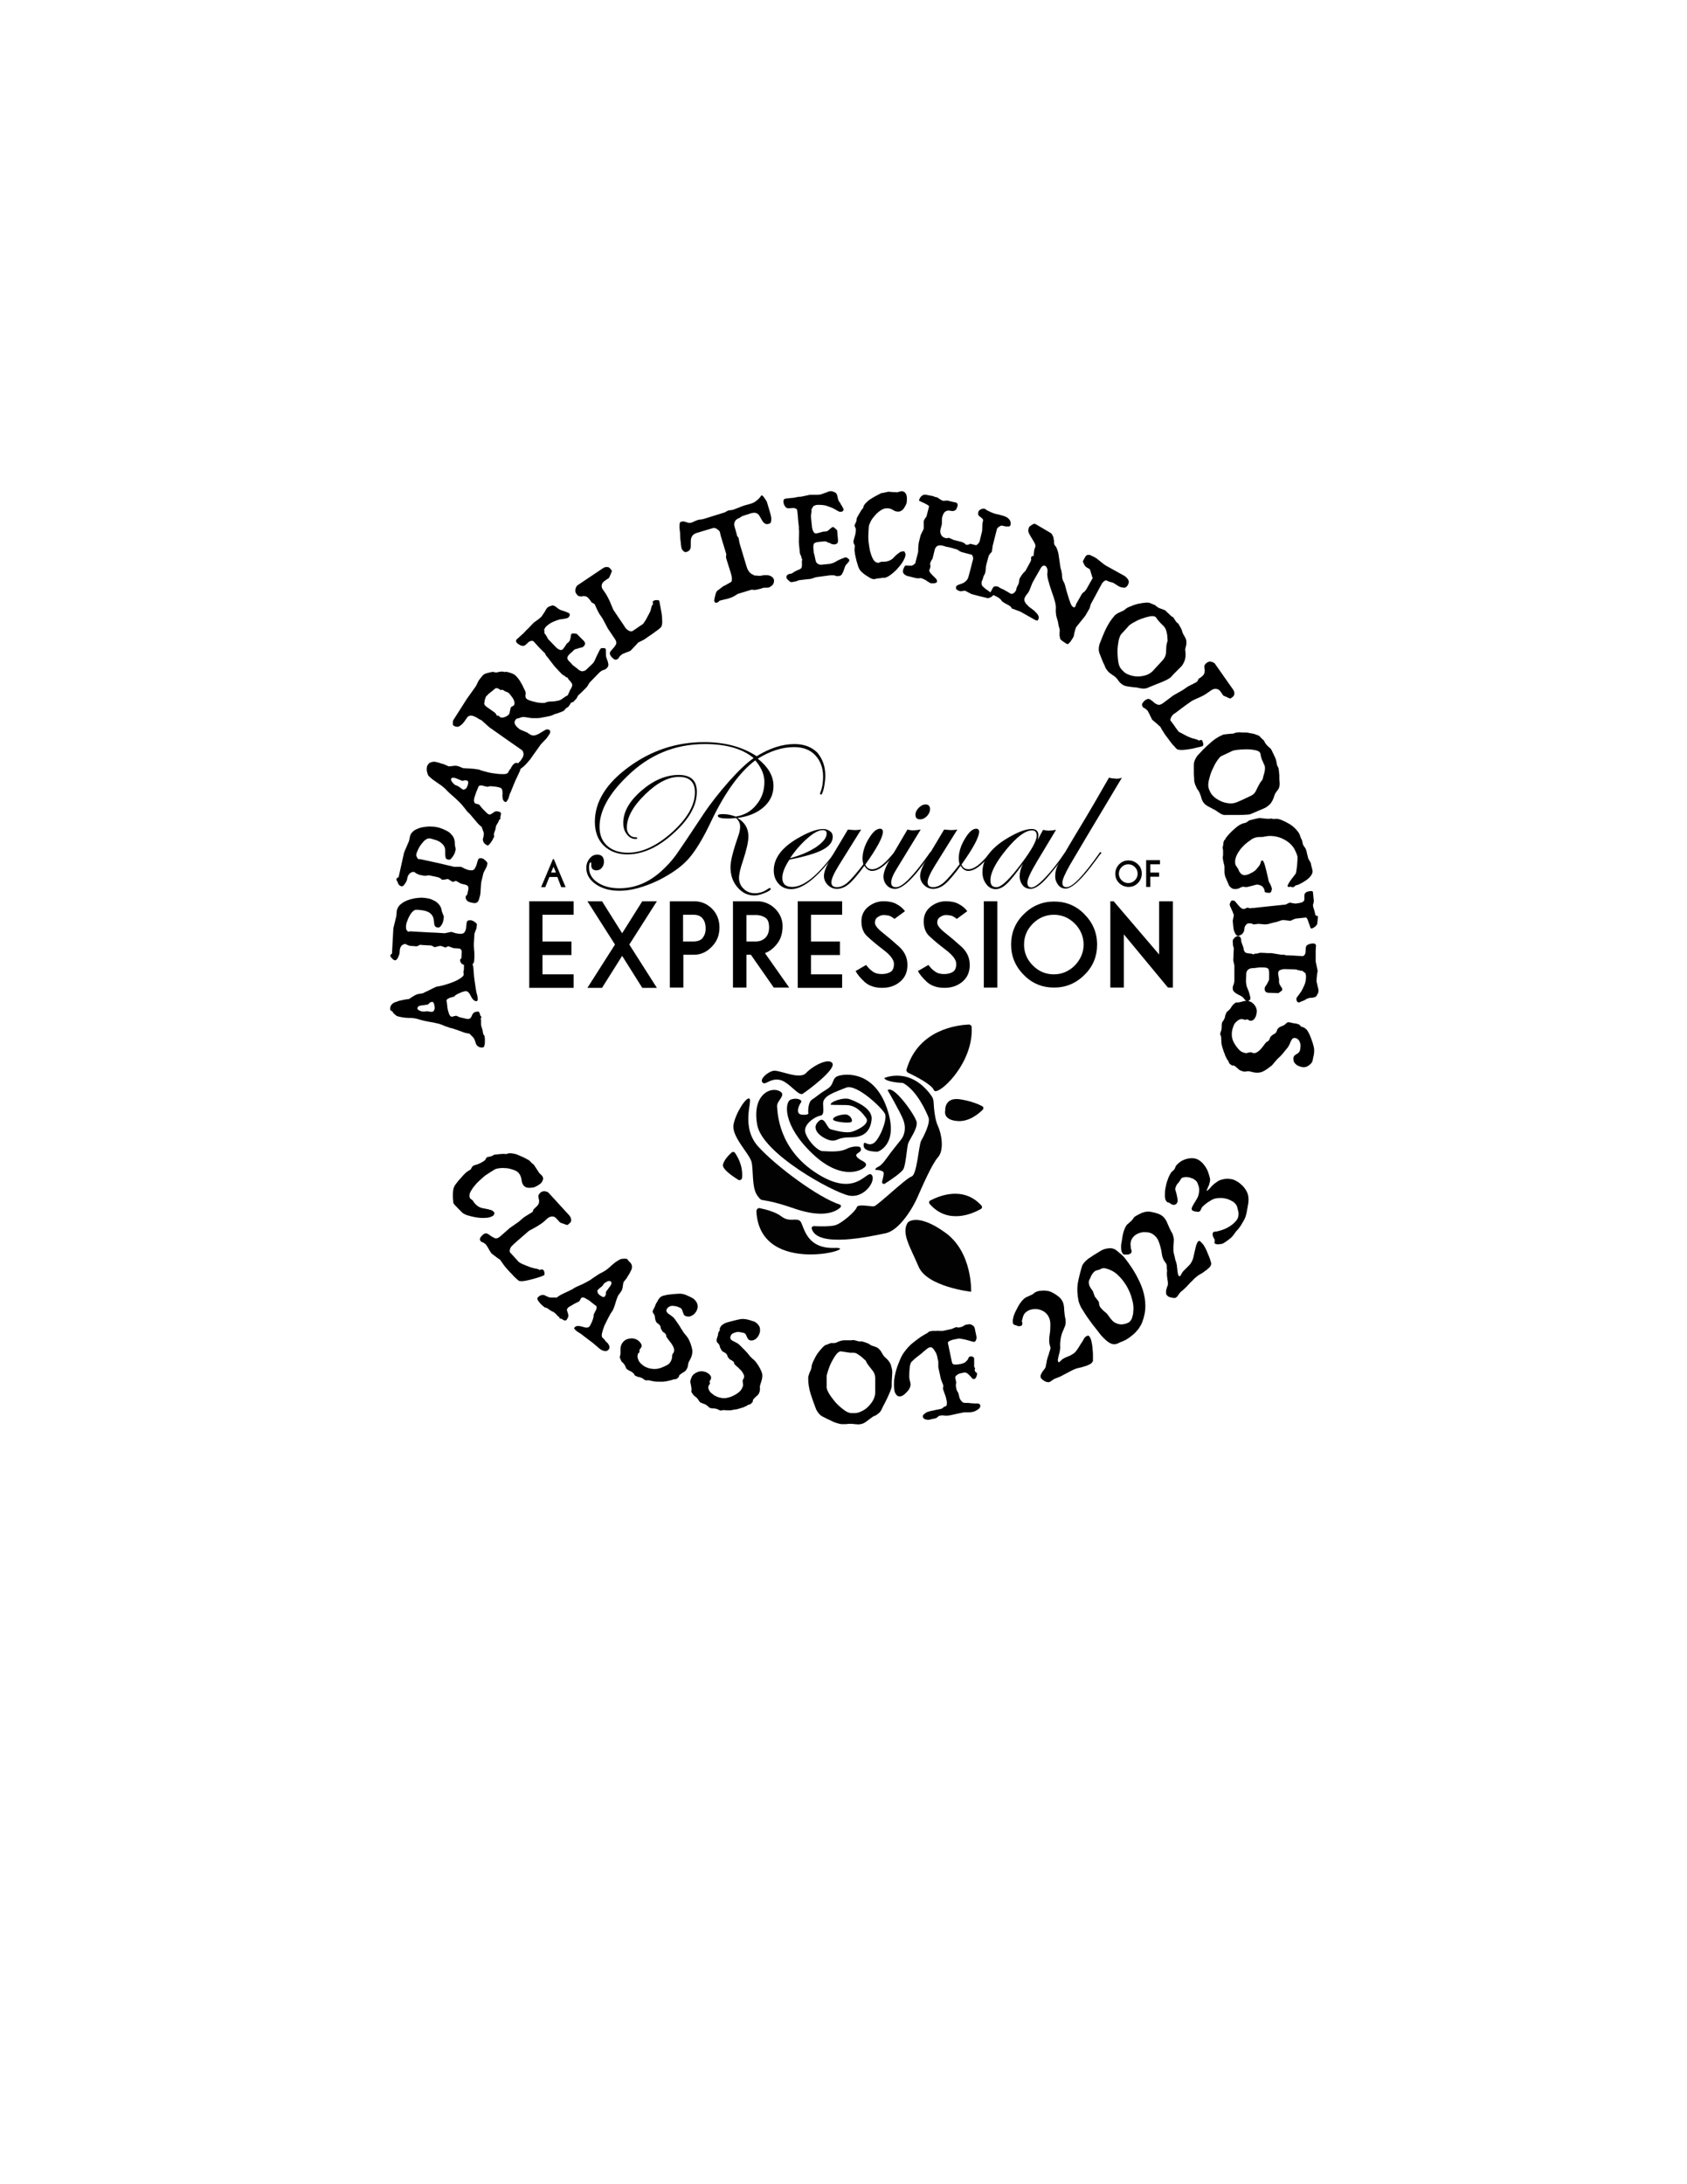<?xml version="1.0" encoding="utf-8"?>
<!-- Generator: Adobe Illustrator 27.4.0, SVG Export Plug-In . SVG Version: 6.00 Build 0)  -->
<svg version="1.1" id="Layer_1" xmlns="http://www.w3.org/2000/svg" xmlns:xlink="http://www.w3.org/1999/xlink" x="0px" y="0px"
	 viewBox="0 0 612 792" style="enable-background:new 0 0 612 792;" xml:space="preserve">
<style type="text/css">
	.st0{fill:#020202;}
</style>
<g>
	<g>
		<g>
			<path d="M141.6,366.3c-0.1-0.8,0-1.4,0.3-1.8c0.3-0.4,0.7-0.8,1.2-1c0.5-0.2,1.1-0.4,1.7-0.6c0.6-0.1,1.2-0.3,1.8-0.4l1.9-0.3
				c0.4-0.3,0.8-0.6,1.5-1c0.6-0.4,1.3-0.7,1.9-0.8l1.3-0.2c0.1,0,0.4-0.1,0.9-0.4c0.5-0.2,1.1-0.5,1.7-0.8c0.6-0.3,1.2-0.6,1.8-0.9
				c0.6-0.3,0.9-0.4,1.2-0.4c0.7-0.1,1.6-0.3,2.6-0.6c1.1-0.3,2.2-0.7,3.2-1.1c1-0.4,1.9-0.9,2.6-1.4c0.7-0.5,1.1-0.9,1-1.4
				c-0.1-0.5-0.1-0.9,0-1.2c0.1-0.3,0.1-0.6,0.1-0.8c0-0.1,0-0.3,0-0.6c0-0.3,0-0.6,0.1-0.9c0.1-0.3,0.2-0.6,0.3-0.8
				c0.2-0.2,0.4-0.4,0.7-0.4c0.7-0.1,1.2,0.1,1.6,0.5s0.6,1,0.7,1.7l0.3,3.6l0.2,1.5l0.4,2.7l0.2,1.2l0.4,1.5c0,0.2,0.1,0.6,0.1,1
				c0,0.5-0.1,0.7-0.3,0.8c-0.5,0.1-0.9-0.1-1.3-0.5c-0.4-0.4-0.7-0.9-1-1.5c-0.2-0.5-0.5-0.9-0.8-1.2c-0.3-0.3-0.6-0.4-1.1-0.4
				c-0.1,0-0.4,0.1-0.8,0.2c-0.4,0.1-0.9,0.3-1.3,0.5c-0.5,0.2-0.9,0.4-1.2,0.6c-0.4,0.2-0.5,0.4-0.5,0.5c-0.3,0.2-0.7,0.3-1.1,0.4
				c-0.4,0.1-0.8,0.2-1.1,0.4c-0.3,0.1-0.6,0.3-0.7,0.5c-0.1,0.2-0.2,0.5,0,0.9l0.2,1.8c0,0.1,0,0.3,0.1,0.6c0,0.3,0.1,0.6,0.2,0.9
				c0.1,0.3,0.2,0.6,0.3,0.9c0.1,0.3,0.2,0.5,0.3,0.6c0.3,0.4,0.6,0.6,1,0.4c0.4-0.1,0.8-0.2,1.3-0.3c0.2,0.1,0.5,0.2,0.9,0.4
				c0.4,0.2,0.9,0.3,1.4,0.4c0.5,0.1,0.9,0.2,1.3,0.3c0.4,0.1,0.7,0.1,0.8,0.1c0.4-0.1,0.7-0.2,0.9-0.5s0.3-0.5,0.4-0.8
				c0.1-0.3,0.3-0.6,0.6-0.9c0.3-0.3,0.7-0.4,1.4-0.5c0.2,0,0.4,0,0.5,0.1c0.1,0.1,0.3,0.3,0.3,0.5c0.1,0.2,0.1,0.4,0.2,0.6
				c0,0.2,0.1,0.3,0.1,0.4c0.1,0,0.2,0,0.2,0.1c0,0.1,0.1,0.2,0.1,0.3c0,0.1,0,0.3-0.2,0.5c0,0.1,0,0.3,0.1,0.6c0,0.2,0,0.5,0,0.7
				l0,1c0.1,0.5,0.2,0.8,0.3,1.1c0.1,0.3,0.2,0.6,0.3,1.1c0.1,0.5,0.1,0.8,0.2,1.1c0.1,0.2,0.2,0.3,0.2,0.4c0.1,0.1,0.1,0.1,0.2,0.2
				c0,0,0.1,0.1,0.1,0.2c0,0.2,0,0.5,0.1,0.9c0,0.4,0,0.9,0,1.4c0,0.5-0.1,0.9-0.2,1.2c-0.1,0.4-0.3,0.6-0.5,0.6
				c-0.7,0.1-1.3,0-1.8-0.4c-0.5-0.3-0.8-0.9-0.9-1.5l-0.4-1c0-0.1-0.1-0.2-0.2-0.4c-0.1-0.2-0.3-0.4-0.5-0.6
				c-0.2-0.2-0.4-0.4-0.6-0.6c-0.2-0.2-0.4-0.4-0.5-0.5c-0.9-0.1-1.9-0.3-3-0.8c-1.1-0.4-2.2-0.8-3.2-1.1c-0.6-0.1-1.3-0.3-2-0.6
				c-0.7-0.2-1.3-0.5-1.8-0.7c-0.7-0.3-1.4-0.5-2.1-0.6c-0.7-0.2-1.3-0.3-2-0.4c-0.7-0.1-1.4-0.3-2.1-0.4c-0.7-0.2-1.4-0.3-2.2-0.6
				c-0.6-0.2-1.2-0.3-1.8-0.4c-0.6-0.1-1.3-0.1-2-0.1c-0.7,0-1.4-0.1-2.1-0.2c-0.7-0.1-1.4-0.3-2.1-0.5c-0.2-0.2-0.4-0.4-0.7-0.6
				c-0.3-0.2-0.6-0.5-0.8-1L141.6,366.3z M151.4,365.6c0,0.2,0.2,0.5,0.4,0.6c0.2,0.2,0.5,0.3,0.8,0.4c0.3,0.1,0.6,0.2,0.8,0.2
				c0.3,0,0.5,0,0.6,0c0.3,0,0.6-0.1,0.7-0.1c0.2,0,0.3,0,0.4,0c0.1,0,0.3,0,0.5,0.1c0.2,0,0.6,0.1,1,0.1l0.4-0.1
				c0.2,0,0.4-0.2,0.5-0.6c0.2-0.3,0.2-0.6,0.2-0.9c0-0.1,0-0.3-0.1-0.5c0-0.2-0.1-0.5-0.1-0.7c-0.1-0.2-0.2-0.4-0.3-0.6
				c-0.1-0.2-0.3-0.2-0.5-0.2c-0.5,0.1-0.8,0.2-1,0.5s-0.4,0.4-0.7,0.5l-2.3,0.3c-0.2,0-0.5,0.1-0.9,0.3
				C151.6,365.2,151.4,365.4,151.4,365.6z"/>
			<path d="M141.6,346.7c0-0.2,0-0.4,0.1-0.5c0.1-0.1,0.2-0.2,0.5-0.4l0.5-9.2l1.1-4.5l0.1-1.5c0.1-1,0.5-1.8,1.2-2.5
				c0.8-0.7,1.6-1.2,2.6-1.6c1-0.4,1.9-0.6,2.9-0.8c1-0.1,1.7-0.2,2.3-0.2c0.6,0,1.3,0.1,2,0.2s1.5,0.3,2.2,0.7
				c0.7,0.3,1.4,0.7,1.9,1.3c0.6,0.6,1,1.3,1.2,2.2c0,0.1,0,0.3,0.1,0.6c0.1,0.3,0.2,0.5,0.3,0.8c0.1,0.3,0.2,0.5,0.3,0.7
				c0.1,0.2,0.1,0.4,0.1,0.5c0,0.2-0.1,0.6-0.1,1c-0.1,0.4-0.2,0.9-0.4,1.3c-0.2,0.4-0.4,0.8-0.7,1.1c-0.2,0.3-0.6,0.5-1,0.4
				c-0.5,0-0.8-0.2-1-0.5c-0.2-0.3-0.3-0.7-0.3-1.1c-0.1-0.5-0.1-0.9-0.2-1.5c-0.1-0.5-0.3-1-0.7-1.5c-0.4-0.5-0.9-0.9-1.7-1.2
				c-0.8-0.3-1.9-0.5-3.3-0.6c-0.2,0-0.5,0-0.7,0c-0.3,0-0.5,0.1-0.8,0.3c-0.4,0.3-0.8,0.7-1.1,1.2c-0.4,0.5-0.6,1.1-0.9,1.6
				c-0.2,0.6-0.4,1.1-0.6,1.6c-0.1,0.5-0.2,0.8-0.2,1l0,0.9c0,0.1,0,0.3,0.1,0.5c0.1,0.2,0.2,0.4,0.3,0.5c0.1,0.2,0.3,0.3,0.5,0.3
				c0.2,0.1,0.3,0,0.5-0.1l7,0.4l2.5,0.1l3.1,0.2l2.4-0.5c0.5,0.1,0.9,0.3,1.3,0.4c0.4,0.1,0.7,0.2,1,0.2c0.3,0.1,0.6,0.1,0.7,0.1
				c1,0.1,1.6-0.2,1.9-0.7c0.3-0.5,0.5-1.1,0.5-1.7c0.1-0.6,0.1-1.2,0.2-1.7c0.1-0.5,0.4-0.8,1-0.8l0.6,0c0.1,0,0.3,0.1,0.6,0.2
				s0.5,0.3,0.7,0.4c0.2,0.2,0.4,0.3,0.6,0.5c0.2,0.2,0.2,0.4,0.2,0.5l-0.1,0.9c0,0.3-0.1,0.7-0.4,1.3c-0.2,0.6-0.4,1-0.4,1.3
				l-0.2,3.4c0,0.1,0,0.4,0,0.9c0,0.4,0.1,0.9,0.1,1.5c0.1,0.5,0.1,1.1,0.1,1.6c0,0.5,0,0.9,0,1.1c0,0.4-0.1,0.8-0.1,1.1
				c0,0.4-0.1,0.7-0.3,0.9c-0.2,0.3-0.4,0.5-0.7,0.6c-0.3,0.2-0.7,0.2-1.2,0.2c-0.2,0-0.5,0-0.9-0.1c-0.3,0-0.7-0.1-1-0.3
				c-0.3-0.1-0.5-0.3-0.7-0.6c-0.2-0.3-0.3-0.6-0.3-1.1l0.5-0.6l0.1-2c0.1-1-0.4-1.5-1.4-1.5l-1.6-0.1l-1.9-0.7l-1,0.5
				c-0.3-0.1-0.5-0.2-0.8-0.3c-0.2-0.1-0.4-0.2-0.6-0.2c-0.2-0.1-0.4-0.1-0.5-0.1c-0.2,0-0.6,0.1-1,0.2s-0.8,0.3-1.1,0.2
				c-0.1,0-0.2,0-0.3-0.1c-0.1-0.1-0.2-0.1-0.3-0.2c-0.1-0.1-0.3-0.2-0.5-0.2c-0.2-0.1-0.5-0.1-1-0.1l-1.9-0.1l-1.1-0.1
				c-0.2,0-0.5,0.1-0.7,0.3c-0.3,0.2-0.7,0.3-1.2,0.2l-1.5-0.1c-0.4,0-0.8-0.1-1.2-0.3c-0.2-0.1-0.5-0.2-0.8-0.4
				c-0.5,0-1,0.2-1.4,0.6c-0.4,0.4-0.6,1-0.7,1.8l0,0.6c0,0.1-0.1,0.3-0.1,0.6c-0.1,0.3-0.2,0.7-0.4,1c-0.1,0.4-0.3,0.7-0.5,0.9
				c-0.2,0.3-0.4,0.4-0.6,0.4c-0.3,0-0.6-0.1-0.8-0.3c-0.2-0.2-0.4-0.4-0.6-0.6c-0.2-0.2-0.3-0.5-0.4-0.7
				C141.6,347,141.5,346.8,141.6,346.7z"/>
			<path d="M143.8,318.9c0.1-0.2,0.1-0.4,0.2-0.5c0.1-0.1,0.3-0.2,0.6-0.3l2-9l1.8-4.2l0.3-1.5c0.2-1,0.8-1.7,1.6-2.3
				c0.9-0.5,1.8-0.9,2.8-1.1c1-0.2,2-0.3,3-0.3c1,0,1.7,0.1,2.3,0.2c0.6,0.1,1.2,0.3,2,0.6c0.7,0.3,1.4,0.6,2.1,1s1.2,1,1.7,1.6
				c0.5,0.7,0.7,1.4,0.8,2.4c0,0.1,0,0.3,0,0.6c0,0.3,0.1,0.5,0.1,0.8c0.1,0.3,0.1,0.5,0.2,0.8c0,0.2,0,0.4,0,0.5
				c-0.1,0.2-0.2,0.6-0.3,1c-0.1,0.4-0.4,0.8-0.6,1.2c-0.3,0.4-0.5,0.7-0.8,1s-0.6,0.4-1,0.3c-0.5-0.1-0.8-0.3-0.9-0.6
				c-0.1-0.3-0.2-0.7-0.2-1.2c0-0.5,0-0.9,0-1.5c0-0.5-0.1-1.1-0.4-1.6c-0.3-0.5-0.8-1-1.5-1.5c-0.7-0.5-1.8-0.8-3.2-1.2
				c-0.2,0-0.4-0.1-0.7-0.1c-0.3,0-0.5,0-0.8,0.2c-0.4,0.2-0.9,0.5-1.3,1c-0.4,0.5-0.8,0.9-1.2,1.5c-0.3,0.5-0.6,1-0.8,1.5
				c-0.2,0.5-0.3,0.8-0.4,0.9l-0.2,0.9c0,0.1,0,0.3,0.1,0.5c0.1,0.2,0.2,0.4,0.3,0.6c0.1,0.2,0.2,0.3,0.4,0.4c0.2,0.1,0.3,0.1,0.5,0
				l6.9,1.5l2.5,0.6l3,0.7l2.5,0c0.5,0.2,0.9,0.4,1.2,0.6c0.3,0.1,0.7,0.3,1,0.4c0.3,0.1,0.6,0.2,0.7,0.2c1,0.2,1.7,0.1,2-0.4
				c0.4-0.5,0.6-1,0.8-1.6c0.2-0.6,0.3-1.2,0.5-1.7c0.2-0.5,0.6-0.7,1.1-0.6l0.6,0.1c0.1,0,0.3,0.1,0.5,0.3c0.2,0.2,0.4,0.3,0.6,0.5
				c0.2,0.2,0.4,0.4,0.5,0.6c0.1,0.2,0.2,0.4,0.1,0.5l-0.2,0.9c-0.1,0.3-0.3,0.7-0.6,1.2c-0.3,0.6-0.5,1-0.6,1.2l-0.8,3.3
				c0,0.1-0.1,0.4-0.1,0.9c0,0.4-0.1,0.9-0.1,1.5c0,0.5-0.1,1.1-0.1,1.6c-0.1,0.5-0.1,0.9-0.2,1.1c-0.1,0.4-0.2,0.7-0.3,1.1
				c-0.1,0.3-0.2,0.6-0.4,0.9c-0.2,0.2-0.4,0.4-0.7,0.5c-0.3,0.1-0.7,0.1-1.2,0c-0.2-0.1-0.5-0.1-0.9-0.2c-0.3-0.1-0.6-0.2-0.9-0.4
				c-0.3-0.2-0.5-0.4-0.6-0.7c-0.2-0.3-0.2-0.7-0.1-1.2l0.5-0.5l0.4-1.9c0.2-0.9-0.2-1.5-1.1-1.7l-1.6-0.4l-1.8-1l-1.1,0.4
				c-0.3-0.1-0.5-0.3-0.7-0.4c-0.2-0.1-0.4-0.2-0.6-0.4c-0.2-0.1-0.3-0.2-0.4-0.2c-0.2-0.1-0.6,0-1.1,0.1c-0.5,0.1-0.8,0.1-1.1,0.1
				c-0.1,0-0.2-0.1-0.2-0.1c-0.1-0.1-0.1-0.2-0.3-0.3c-0.1-0.1-0.3-0.2-0.5-0.3s-0.5-0.2-0.9-0.3l-1.9-0.4l-1-0.2
				c-0.2,0-0.5,0-0.8,0.1c-0.3,0.1-0.7,0.1-1.2,0l-1.5-0.3c-0.3-0.1-0.7-0.3-1.1-0.5c-0.2-0.2-0.5-0.3-0.7-0.5c-0.5-0.1-1,0-1.5,0.4
				c-0.5,0.4-0.8,0.9-1,1.6l-0.1,0.6c0,0.1-0.1,0.3-0.2,0.6c-0.1,0.3-0.3,0.6-0.5,0.9c-0.2,0.3-0.4,0.6-0.6,0.8
				c-0.2,0.2-0.5,0.3-0.7,0.3c-0.3-0.1-0.6-0.2-0.8-0.4c-0.2-0.2-0.4-0.4-0.5-0.7c-0.1-0.3-0.2-0.5-0.3-0.8
				C143.8,319.2,143.8,319,143.8,318.9z"/>
			<path d="M154.9,277.9c0.3-0.7,0.7-1.2,1.2-1.4c0.5-0.2,1-0.3,1.5-0.3c0.6,0.1,1.1,0.2,1.7,0.4c0.6,0.2,1.2,0.4,1.7,0.5l1.8,0.8
				c0.4,0,1-0.1,1.8-0.2c0.7-0.1,1.4,0,2.1,0.3l1.2,0.5c0.1,0,0.4,0.1,1,0.1c0.6,0,1.2,0.1,1.9,0.1c0.7,0,1.3,0.1,1.9,0.2
				c0.6,0.1,1,0.1,1.2,0.2c0.6,0.3,1.5,0.5,2.6,0.8s2.2,0.5,3.3,0.6c1.1,0.2,2.1,0.2,3,0.2c0.9,0,1.4-0.3,1.6-0.7
				c0.2-0.5,0.4-0.8,0.6-1s0.4-0.4,0.4-0.6c0-0.1,0.1-0.3,0.3-0.5c0.1-0.2,0.3-0.5,0.5-0.7c0.2-0.2,0.5-0.4,0.7-0.5
				c0.3-0.1,0.5-0.1,0.8,0c0.7,0.3,1,0.7,1.1,1.3c0.1,0.6,0,1.2-0.3,1.8l-1.5,3.2l-0.6,1.4l-1,2.5l-0.5,1.1l-0.4,1.4
				c-0.1,0.2-0.2,0.5-0.5,0.9c-0.2,0.4-0.4,0.6-0.7,0.5c-0.5-0.2-0.8-0.6-0.9-1.1c-0.1-0.5-0.2-1.1-0.1-1.8c0-0.5,0-1-0.1-1.4
				c-0.1-0.4-0.3-0.7-0.8-0.9c-0.1,0-0.4-0.1-0.8-0.2c-0.4-0.1-0.9-0.2-1.4-0.2c-0.5-0.1-0.9-0.1-1.4-0.1c-0.4,0-0.6,0.1-0.7,0.2
				c-0.4,0-0.8-0.1-1.2-0.2c-0.4-0.1-0.8-0.2-1.1-0.3c-0.3,0-0.6,0-0.9,0.1c-0.2,0.1-0.4,0.4-0.5,0.8l-0.7,1.7
				c0,0.1-0.1,0.3-0.2,0.6c-0.1,0.3-0.2,0.6-0.3,0.9c-0.1,0.3-0.2,0.6-0.2,0.9c-0.1,0.3-0.1,0.5,0,0.7c0,0.5,0.2,0.8,0.6,0.9
				c0.4,0.1,0.8,0.2,1.3,0.4c0.1,0.2,0.3,0.4,0.6,0.8c0.3,0.4,0.6,0.7,1,1.1c0.4,0.4,0.7,0.7,1,1c0.3,0.3,0.5,0.4,0.6,0.5
				c0.4,0.2,0.7,0.2,1,0c0.3-0.1,0.5-0.3,0.8-0.5c0.3-0.2,0.6-0.4,0.9-0.5c0.4-0.1,0.8,0,1.5,0.2c0.2,0.1,0.3,0.2,0.4,0.4
				c0.1,0.2,0.1,0.4,0,0.6c0,0.2-0.1,0.4-0.1,0.6c-0.1,0.2-0.1,0.3-0.2,0.4c0.1,0,0.2,0.1,0.2,0.2c0,0.1,0,0.2-0.1,0.3
				c0,0.1-0.2,0.2-0.4,0.4c-0.1,0.1-0.1,0.3-0.2,0.5c-0.1,0.2-0.2,0.4-0.3,0.6l-0.5,0.8c-0.2,0.4-0.3,0.8-0.3,1.1
				c0,0.3-0.1,0.7-0.3,1.1c-0.2,0.5-0.3,0.8-0.3,1c0,0.2,0,0.4,0,0.5c0,0.1,0,0.2,0.1,0.2c0,0,0,0.1,0,0.2c-0.1,0.2-0.2,0.4-0.4,0.8
				c-0.2,0.4-0.4,0.8-0.7,1.2c-0.3,0.4-0.5,0.7-0.8,1c-0.3,0.3-0.5,0.3-0.7,0.2c-0.6-0.3-1.1-0.7-1.3-1.2c-0.3-0.6-0.3-1.2,0-1.8
				l0.1-1c0-0.1,0-0.2,0-0.4c0-0.2-0.1-0.5-0.2-0.7c-0.1-0.3-0.2-0.5-0.3-0.8s-0.2-0.5-0.2-0.7c-0.7-0.5-1.5-1.3-2.2-2.2
				c-0.8-0.9-1.5-1.8-2.2-2.6c-0.5-0.4-1-0.9-1.4-1.5c-0.5-0.6-0.9-1.1-1.2-1.5c-0.5-0.6-1-1.1-1.5-1.6s-1-0.9-1.5-1.4
				c-0.5-0.5-1.1-0.9-1.6-1.4c-0.5-0.5-1.1-1-1.6-1.6c-0.4-0.4-0.9-0.8-1.4-1.2c-0.5-0.4-1.1-0.7-1.6-1.1c-0.6-0.4-1.1-0.8-1.7-1.2
				c-0.5-0.4-1.1-0.9-1.6-1.5c-0.1-0.3-0.2-0.6-0.3-0.9c-0.1-0.3-0.2-0.7-0.2-1.3L154.9,277.9z M163.7,282.3c-0.1,0.2-0.1,0.5,0,0.7
				c0.1,0.3,0.3,0.5,0.5,0.8c0.2,0.2,0.4,0.4,0.6,0.6c0.2,0.2,0.4,0.3,0.5,0.3c0.3,0.1,0.5,0.2,0.7,0.3c0.1,0.1,0.3,0.1,0.4,0.2
				c0.1,0.1,0.2,0.2,0.4,0.3c0.2,0.1,0.5,0.3,0.8,0.6l0.4,0.2c0.2,0.1,0.4,0,0.8-0.2c0.3-0.2,0.5-0.4,0.6-0.7c0-0.1,0.1-0.3,0.2-0.5
				c0.1-0.2,0.2-0.4,0.2-0.7c0.1-0.2,0.1-0.4,0-0.7c0-0.2-0.1-0.4-0.3-0.4c-0.4-0.2-0.8-0.2-1.1-0.1c-0.3,0.1-0.6,0.2-0.8,0.1
				l-2.2-0.9c-0.2-0.1-0.5-0.1-0.9-0.2C164,282.1,163.7,282.1,163.7,282.3z"/>
			<path d="M174.8,245.3c0.4-0.6,1-1,1.8-1.2c0.8-0.2,1.6-0.4,2.2-0.5c0.9,0.3,1.6,0.3,2.3,0c0.3,0,0.7-0.1,1-0.1
				c0.4,0,0.7,0.1,1.1,0.2c0.1-0.1,0.3-0.1,0.6-0.1c0.3,0.1,0.7,0.2,1.1,0.3c0.4,0.1,0.8,0.3,1.1,0.4c0.3,0.1,0.5,0.3,0.6,0.3
				c0.4,0.3,0.8,0.7,1.2,1.2c0.4,0.5,0.8,1,1.1,1.6c0.3,0.6,0.7,1.1,0.9,1.7c0.3,0.6,0.5,1,0.7,1.4c0.1,0.3,0.2,0.5,0.2,0.8
				c0,0.3,0,0.5-0.1,0.8c0,0.2,0,0.5,0.1,0.8c0.1,0.3,0.3,0.5,0.6,0.7c0.3,0.2,0.8,0.4,1.5,0.6c0.6,0.2,1.3,0.3,2,0.5
				c0.7,0.1,1.4,0.2,2,0.2c0.6,0,1,0,1.2-0.2c0.5-0.2,1-0.3,1.5-0.3c0.5,0,1.1-0.1,1.7-0.1c0.6-0.1,1.1-0.2,1.6-0.3
				c0.5-0.2,1-0.4,1.4-0.8c0.2-0.1,0.5-0.3,0.9-0.6c0.4-0.3,0.8-0.4,1.2-0.5c0.3-0.1,0.5-0.1,0.6,0c0.1,0,0.2,0.2,0.4,0.4
				c0.3,0.3,0.3,0.7,0.3,1.1c-0.1,0.4-0.3,0.9-0.5,1.3c-0.2,0.4-0.5,0.8-0.7,1.1c-0.2,0.3-0.4,0.5-0.5,0.5c-0.3,0.1-0.6,0.3-0.8,0.6
				c-0.2,0.3-0.5,0.6-0.7,0.7c-1,0.5-1.8,0.7-2.3,0.9c-0.5,0.1-1.1,0.3-1.6,0.6c-0.2,0.1-0.5,0.2-0.9,0.3c-0.4,0.1-0.9,0.2-1.4,0.3
				c-0.5,0.1-1,0.2-1.6,0.3c-0.5,0.1-1,0.2-1.5,0.2c-0.7,0-1.3,0-1.9,0c-0.6,0-1.1-0.1-1.6-0.2c-0.5-0.1-1-0.1-1.4-0.2
				c-0.4,0-0.8,0-1.1,0.1c-0.5,0.2-1,0.4-1.3,0.4c-0.3,0-0.7,0.3-0.9,0.7c-0.2,0.4-0.3,0.7-0.2,1c0.1,0.3,0.2,0.7,0.5,1
				c0.2,0.3,0.5,0.6,0.8,0.8c0.3,0.3,0.6,0.5,0.8,0.6l2.4,1l0.9,0.6c0.7,0.5,1.4,0.6,2.1,0.4c0.7-0.2,1.3-0.5,1.9-0.9
				c0.6-0.4,1.2-0.7,1.7-1c0.5-0.3,1-0.3,1.5,0c0.2,0.1,0.3,0.4,0.3,0.7c0,0.3-0.1,0.5-0.2,0.7l-1.1,1.6l-2.1,2.2l-0.7,1l-1.5,2.1
				l-0.5,0.7l-1.2,1.7c-0.1,0.1-0.3,0.4-0.7,0.8c-0.4,0.5-0.8,0.9-1.3,1.4c-0.5,0.5-1,0.9-1.5,1.2c-0.5,0.3-0.9,0.3-1.2,0.1
				c-0.1-0.1-0.1-0.2-0.2-0.3c0-0.1,0-0.3,0-0.5c0-0.2,0-0.4,0-0.7c0.1-0.1,0.2-0.2,0.3-0.4c0.2-0.2,0.3-0.3,0.5-0.5
				c0.2-0.2,0.4-0.4,0.6-0.6l0.6-0.9c0.4-0.6,0.6-1.2,0.5-1.8c-0.1-0.6-0.3-1.1-0.7-1.3l-4.6-3.2l-7.1-5l-2.9-2.6
				c-0.4-0.1-0.7-0.3-1.2-0.6c-0.4-0.3-0.9-0.5-1.3-0.7c-0.4-0.2-0.8-0.3-1.3-0.3c-0.4,0-0.8,0.1-1.2,0.5l-1.2,1.7
				c-0.2,0.3-0.5,0.6-0.8,0.9c-0.3,0.3-0.6,0.5-0.9,0.7c-0.3,0.2-0.7,0.3-1.1,0.2c-0.4,0-0.8-0.2-1.2-0.5c-0.1-0.1-0.1-0.2-0.1-0.4
				c0-0.2,0-0.4,0-0.6c0-0.3,0-0.5,0.1-0.8l4.9-7.7l3.2-4.5c0.1-0.1,0.2-0.3,0.3-0.5c0.1-0.3,0.3-0.5,0.4-0.8c0.1-0.3,0.3-0.7,0.5-1
				L174.8,245.3z M176.3,252.6c-0.1,0.1-0.1,0.3-0.2,0.5c0,0.2-0.1,0.4-0.2,0.6c-0.1,0.2-0.1,0.5-0.1,0.8c-0.1,0.2-0.2,0.5-0.1,0.8
				c0.1,0.3,0.3,0.6,0.7,0.9l0.7,0.5l1.7,1.2l0.7,0.5c0.2,0.2,0.4,0.4,0.5,0.6c0.1,0.3,0.2,0.4,0.4,0.6l0.2-0.1c0.1,0,0.2,0,0.2,0
				c0.1,0,0.2,0.1,0.3,0.2c0.2,0.3,0.5,0.5,0.9,0.5c0.4,0,0.7,0,1.1-0.2c0.4-0.1,0.7-0.3,1-0.5c0.3-0.2,0.5-0.5,0.7-0.7
				c0.1-0.3,0.1-0.7,0.2-1c0.1-0.3,0.1-0.6,0.2-0.8c0-0.3,0.1-0.5,0.2-0.6l1-0.6c0.3-0.4,0.3-0.8,0.2-1.3c-0.1-0.5-0.3-0.9-0.6-1.4
				c-0.3-0.4-0.6-0.8-0.9-1.2c-0.3-0.3-0.5-0.6-0.6-0.7l-1.4-0.6c-0.2-0.1-0.4-0.3-0.6-0.4c-0.2-0.1-0.5-0.1-0.9,0
				c-0.2-0.1-0.5-0.3-0.8-0.5c-0.4-0.2-0.7-0.2-1.1-0.1c-0.1,0.1-0.3,0.3-0.6,0.5c-0.3,0.3-0.7,0.6-1.1,0.9c-0.4,0.3-0.8,0.6-1.1,1
				C176.7,252.2,176.4,252.4,176.3,252.6z"/>
			<path d="M193.5,225.9c0.2-0.1,0.3-0.3,0.5-0.4c0.2-0.1,0.4-0.3,0.6-0.4c0.2-0.2,0.5-0.4,0.8-0.6c0.3-0.2,0.7-0.6,1.1-1l1-1.5
				c0.2-0.2,0.3-0.5,0.4-0.7c0.1-0.2,0.2-0.4,0.4-0.6c0.1-0.2,0.2-0.3,0.3-0.4c0.2-0.2,0.5-0.3,0.9-0.5c0.4-0.1,0.8-0.2,1.1-0.3
				c0.5,0.2,1,0.4,1.5,0.9c0.5,0.4,1,0.7,1.5,0.9c0.2,0,0.4,0.1,0.7,0.2c0.3,0.1,0.6,0.2,0.9,0.3c0.4,0.2,0.8,0.3,1.2,0.5
				c0.5,0.5,0.4,1-0.3,1.7c-0.2,0.1-0.5,0.2-1,0.3c-0.5,0.1-1.2,0.2-2,0.3c-0.8,0.2-1.6,0.5-2.5,0.9c-0.9,0.4-1.8,1-2.7,1.9
				l-0.5,0.9c0.1,0.4,0.1,0.7,0.1,1c0,0.3,0.1,0.5,0.2,0.6l0.3,0.3c0.1,0.3,0.3,0.5,0.4,0.7c0.1,0.2,0.2,0.4,0.3,0.6
				c0.1,0.2,0.2,0.3,0.3,0.4l2.7,2.8c0.4,0.4,0.8,0.7,1.3,0.9c0.5,0.2,0.9,0.1,1.2-0.2c0.1-0.1,0.2-0.2,0.3-0.4
				c0.2-0.2,0.3-0.4,0.5-0.7c0.2-0.3,0.4-0.6,0.6-0.9l0.8-0.7c0.2-0.2,0.3-0.4,0.4-0.7c0.1-0.3,0.1-0.5,0.2-0.8
				c0-0.3,0.1-0.5,0.1-0.8c0-0.2,0.1-0.4,0.3-0.6c0.1-0.1,0.2-0.1,0.4-0.1c0.2,0,0.4,0,0.6,0l0.8,0.1l2.5,2.5c0.7,0.7,0.7,1.4,0.1,2
				c-0.3,0.3-0.6,0.5-0.9,0.5c-0.3,0.1-0.6,0.1-0.9,0.2c-0.4,0.2-0.7,0.3-1,0.3c-0.3,0.1-0.6,0.2-0.9,0.5l-0.6,0.6l-0.8,0.7
				c-0.6,0.6-0.9,1.1-0.9,1.5c0,0.4,0.4,1,1.1,1.6l0.9,1c0.4,0.3,0.8,0.6,1.2,0.9c0.4,0.3,0.7,0.6,1.1,0.9c0.4,0.2,0.7,0.4,1.1,0.4
				c0.4,0,0.8-0.1,1.3-0.4l2.2-2.1c0.4-0.3,0.7-0.8,1-1.3c0.3-0.6,0.5-1.2,0.8-1.8c0.3-0.6,0.6-1.1,0.8-1.6c0.2-0.5,0.5-0.9,0.8-1.2
				c0.2,0,0.4,0,0.6,0c0.2,0,0.3,0,0.5,0c0.2,0,0.3,0,0.3,0.1c0.2,0.2,0.3,0.4,0.3,0.7c0,0.3,0,0.6,0,0.9c0,0.7,0,1.3,0.2,1.8
				c0.2,0.5,0.3,1,0.5,1.4c0.1,0.4,0.2,0.8,0.2,1.2c0,0.4-0.2,0.8-0.6,1.2c-0.2,0.1-0.3,0.3-0.5,0.4c-0.2,0.1-0.4,0.2-0.6,0.2
				c-0.2,0.1-0.4,0.2-0.7,0.3c-0.2,0.1-0.5,0.4-0.8,0.6l-3.6,3.7l-1,1.6l-2,2l-1.2,1.1l-0.5,1l-1.1,1.2c-0.1,0.1-0.3,0.2-0.6,0.3
				c-0.3,0-0.5,0.1-0.8,0c-0.3,0-0.5-0.1-0.7-0.1c-0.2-0.1-0.4-0.1-0.5-0.2c-0.6-0.6-0.5-1.4,0.5-2.3c0.1-0.3,0.2-0.6,0.4-0.9
				c0.2-0.6,0.4-1,0.6-1.3c0.4-0.6,0.6-1.1,0.6-1.6c0-0.4-0.5-1.1-1.3-1.9c-0.1-0.1-0.2-0.3-0.3-0.5c0-0.2-0.2-0.3-0.6-0.3
				c-0.1-0.1-0.3-0.3-0.4-0.4c-0.2-0.1-0.3-0.2-0.5-0.3c-0.2-0.1-0.4-0.2-0.6-0.4l-0.7-0.7l-1.3-1.4l-0.9-1l-2.3-3l-0.6-0.7
				c-0.1-0.2-0.2-0.3-0.2-0.4s-0.1-0.2-0.2-0.4l-2-2l-1-1.1l-1.1-1.2c-0.2-0.2-0.5-0.3-0.9-0.2c-0.4,0.1-0.7,0.2-0.8,0.3l-1.1,1
				c-0.5,0.5-1,0.6-1.7,0.4c-0.6-0.2-1.2-0.6-1.7-1.1c-0.1-0.2-0.2-0.4-0.2-0.6c0-0.3,0.1-0.5,0.3-0.6l1.3-1.2l0.8-0.7
				c0.2-0.1,0.4-0.4,0.7-0.7c0.3-0.3,0.7-0.8,1.2-1.2L193.5,225.9z"/>
			<path d="M218.8,206c0.4-0.3,0.9-0.4,1.4-0.4c0.5,0,0.9,0.2,1.2,0.6l0.6,0.8c-0.2,0.5-0.3,0.9-0.5,1.3c-0.1,0.3-0.3,0.6-0.4,0.9
				c-0.1,0.3-0.3,0.5-0.4,0.5l-1.3,0.9c-0.6,0.4-1,0.9-1.1,1.5c-0.1,0.6,0,1.2,0.5,1.8l0.9,1.3c0.5,0.8,1,1.7,1.5,2.8
				c0.4,1.1,0.9,2.1,1.3,3.1l1.6,2.4l1.7,2.5l0.8,1.2l0.3,0.5c0.1,0.1,0.2,0.2,0.4,0.4s0.4,0.4,0.7,0.5c0.3,0.2,0.5,0.3,0.8,0.3
				c0.3,0.1,0.5,0,0.7-0.1l1.2-0.8l1.3-0.9l1.2-0.8c0.1-0.1,0.3-0.3,0.6-0.8c0.3-0.4,0.6-0.9,0.9-1.5c0.3-0.6,0.6-1.1,0.9-1.7
				c0.3-0.6,0.5-1,0.5-1.3c0.1-0.4,0.2-0.7,0.3-1.1c0.1-0.4,0.3-0.6,0.5-0.7c-0.1-0.5-0.1-0.9-0.1-1c0-0.1,0.2-0.3,0.4-0.4
				c0.2-0.1,0.5-0.2,1-0.2c0.5,0,0.7,0,0.9,0.2c0.1,0.1,0.2,0.5,0.3,1.3c0.2,0.8,0.3,1.7,0.5,2.7s0.3,2,0.3,3c0.1,1,0,1.7-0.2,2.2
				c0,0.2-0.2,0.4-0.6,0.8c-0.4,0.3-0.8,0.7-1.3,1c-0.5,0.4-1.1,0.8-1.8,1.3l-1.2,0.8l-0.8,0.6c-0.6,0.4-1.3,0.8-2,1.1
				c-0.7,0.3-1.1,0.6-1.2,0.9l-0.5,0.5l-1.8,1.9c-0.1,0.1-0.3,0.2-0.6,0.3c-0.3,0.1-0.7,0.3-1,0.4c-0.4,0.1-0.7,0.3-1,0.4
				c-0.3,0.1-0.5,0.2-0.6,0.3c-0.2,0.2-0.4,0.3-0.6,0.5c-0.2,0.2-0.3,0.4-0.4,0.5c-0.1,0.2-0.2,0.4-0.4,0.6
				c-0.3,0.2-0.6,0.3-0.9,0.3c-0.3,0-0.5-0.1-0.7-0.3s-0.4-0.3-0.6-0.5c-0.2-0.2-0.3-0.4-0.4-0.5c-0.4-0.6-0.5-1.1-0.2-1.6
				c0.3-0.4,0.7-0.8,1.1-1.3c0.4-0.4,0.7-0.9,1-1.4c0.2-0.5,0.1-1.2-0.5-2l-2.5-3.7l-1.9-3.6l-1.1-1.6c-0.1-0.1-0.2-0.4-0.4-0.7
				c-0.2-0.4-0.4-0.8-0.6-1.2c-0.2-0.5-0.5-1-0.7-1.6c-0.2-0.2-0.4-0.4-0.7-0.5c-0.3-0.1-0.5-0.3-0.6-0.4l-0.3-0.5
				c-0.6-0.8-1.1-1.3-1.5-1.5c-0.5-0.1-0.9-0.2-1.3-0.1s-0.8,0.1-1.2,0c-0.4,0-0.8-0.4-1.2-1c-0.2-0.3-0.3-0.6-0.3-0.9
				c0-0.3,0-0.6,0.1-0.9c0.1-0.3,0.2-0.5,0.3-0.7c0.1-0.2,0.3-0.3,0.3-0.4L218.8,206z"/>
			<path d="M276.3,179.6c0.1,0,0.3,0.1,0.5,0.3c0.2,0.2,0.4,0.5,0.6,0.8c0.2,0.3,0.4,0.6,0.6,0.9c0.2,0.3,0.3,0.6,0.3,0.7l1.1,3.7
				c0,0.1,0.1,0.4,0.2,0.8c0.1,0.4,0.2,0.8,0.2,1.2c0,0.4,0,0.8-0.1,1.2c-0.1,0.4-0.3,0.6-0.7,0.7c-0.6,0.2-1,0.2-1.4,0
				c-0.3-0.2-0.6-0.4-0.9-0.8c-0.2-0.4-0.5-0.8-0.7-1.2c-0.2-0.4-0.5-0.8-0.7-1.2c-0.3-0.3-0.7-0.6-1.1-0.7c-0.4-0.1-1-0.1-1.7,0.1
				l-2.8,0.9c-0.2,0.1-0.4,0.1-0.5,0.2s-0.4,0.2-0.5,0.3c-0.2,0.1-0.4,0.3-0.6,0.4c-0.7,0.2-1.2,0.6-1.5,1.2
				c-0.3,0.6-0.3,1.2-0.1,1.9l0.7,2.5c0.1,0.3,0.1,0.5,0.2,0.8c0.1,0.2,0.2,0.4,0.5,0.6l0.4,2.1l2.5,8.3c0.2,0.7,0.4,1.2,0.7,1.6
				c0.2,0.4,0.5,0.7,0.7,0.9c0.3,0.2,0.5,0.4,0.8,0.5c0.3,0.1,0.5,0.2,0.7,0.4c0.6,0,1.1,0,1.5,0.1c0.5,0,1,0,1.6-0.2
				c1.1-0.1,1.9-0.1,2.6,0.2s1.1,0.7,1.3,1.2c0.2,0.5,0.1,1-0.1,1.6c-0.3,0.6-0.8,1-1.6,1.4c-0.3,0.1-0.6,0.1-0.9,0.1
				c-0.3,0-0.6,0-0.9,0c-0.3,0.1-0.7,0.1-1,0.3c-0.4,0.1-0.8,0.2-1.2,0.3c-0.4,0.1-0.8,0.2-1.2,0.2c-0.4,0-0.7,0-1.1-0.1l-0.3,0.1
				l-4.6,1.4c-0.2,0.1-0.6,0.3-1.2,0.7c-0.6,0.4-1.3,0.7-2,0.9c-0.5,0.2-1,0.3-1.5,0.4c-0.4,0.1-0.8,0.2-1.2,0.3
				c-0.4,0.1-0.7,0.2-0.8,0.2c-0.2,0.1-0.3,0.2-0.3,0.3c-0.1,0.2-0.4,0.3-1,0.5c-0.1,0-0.2-0.1-0.3-0.1c-0.1,0-0.2-0.1-0.2-0.2
				c-0.1-0.1-0.1-0.2-0.2-0.4c0-0.4,0.1-0.8,0.2-1.3c0.1-0.4,0.2-0.7,0.3-1.2c0.1-0.4,0.3-0.8,0.5-1.1c0.4-0.3,0.8-0.6,1.2-0.9
				c0.3-0.2,0.6-0.5,0.9-0.7c0.3-0.2,0.5-0.3,0.6-0.3l2.3-1.3c0.2-0.1,0.4-0.3,0.4-0.7c0-0.4,0-0.7,0-1.1c-0.1-0.5-0.2-1-0.4-1.6
				l-1.7-5.4c0-0.1,0-0.4,0-0.8l0.1-0.5l-2-6.6c-0.1-0.3-0.1-0.6-0.2-0.8c0-0.3-0.1-0.6-0.2-0.8c0-0.1-0.1-0.2-0.3-0.4
				c-0.2-0.2-0.4-0.3-0.6-0.5c-0.2-0.2-0.5-0.3-0.8-0.4c-0.3-0.1-0.5-0.1-0.8,0l-5.7,1.7c-0.7,0.2-1.2,0.5-1.6,0.9
				c-0.3,0.4-0.5,0.8-0.6,1.2c-0.1,0.5-0.1,0.9-0.1,1.4c0,0.5,0,1,0,1.4c0,0.4-0.1,0.8-0.3,1.2c-0.2,0.3-0.6,0.6-1.1,0.8
				c-0.5,0.2-0.9,0.1-1.3-0.3c-0.3-0.3-0.6-0.7-0.7-1.2c0-0.1-0.1-0.4-0.1-0.7c-0.1-0.3-0.1-0.6-0.1-0.9c0-0.3-0.1-0.6-0.1-0.9
				c0-0.3-0.1-0.5-0.1-0.6l-0.1-2.6c0-0.1-0.1-0.3-0.1-0.7c-0.1-0.4-0.1-0.8-0.1-1.2c0-0.4,0-0.9,0.1-1.2c0.1-0.4,0.2-0.6,0.5-0.6
				c0.4-0.1,0.8-0.2,1.1-0.1c0.3,0.1,0.6,0.2,1,0.3c0.3,0.1,0.5,0.2,0.8,0.2c0.3,0,0.6,0,0.9-0.1c0.2-0.1,0.5-0.2,0.9-0.4
				c0.4-0.2,0.7-0.3,0.9-0.4l1-0.3c0.1,0,0.3,0,0.4,0c0.1,0,0.3,0,0.5-0.1c0.2,0,0.4-0.1,0.6-0.1l7.7-2.4l1.3-0.7l1.5-0.2
				c0.7-0.2,1.4-0.5,2.2-0.8c0.7-0.3,1.5-0.6,2.1-0.8l2.5-0.7c0.6-0.2,1.1-0.4,1.6-0.8c0.4-0.3,0.8-0.6,1.1-0.9
				c0.3-0.3,0.5-0.6,0.7-0.8C276,179.8,276.2,179.7,276.3,179.6z"/>
			<path d="M293.9,179.4c0.2,0,0.4,0,0.6,0c0.2,0,0.4,0,0.7,0c0.3,0,0.6,0,1,0c0.4,0,0.9,0,1.5-0.1l1.7-0.6c0.3-0.1,0.5-0.2,0.8-0.3
				c0.2-0.1,0.4-0.2,0.6-0.2c0.2-0.1,0.4-0.1,0.5-0.1c0.2,0,0.6,0,1,0.2c0.4,0.1,0.7,0.3,1,0.5c0.3,0.4,0.5,1,0.6,1.6
				c0.1,0.6,0.3,1.2,0.6,1.6c0.1,0.1,0.3,0.3,0.4,0.6c0.2,0.3,0.3,0.6,0.5,0.8c0.2,0.4,0.4,0.8,0.6,1.1c0.1,0.7-0.3,1.1-1.2,1.1
				c-0.2,0-0.5-0.1-1-0.4c-0.5-0.3-1-0.6-1.8-1c-0.7-0.3-1.6-0.6-2.5-0.9c-1-0.2-2.1-0.3-3.4-0.2l-1,0.4c-0.2,0.3-0.4,0.6-0.5,0.9
				c-0.2,0.2-0.3,0.4-0.2,0.6l0,0.5c0,0.3-0.1,0.6-0.1,0.8c-0.1,0.2-0.1,0.4-0.1,0.7s0,0.4,0,0.5l0.4,3.8c0.1,0.5,0.2,1,0.5,1.5
				c0.3,0.5,0.6,0.7,1.1,0.6c0.1,0,0.3,0,0.5-0.1c0.2-0.1,0.5-0.1,0.8-0.2c0.3-0.1,0.6-0.2,1-0.3l1.1-0.1c0.3,0,0.5-0.1,0.8-0.3
				c0.2-0.2,0.4-0.3,0.6-0.5c0.2-0.2,0.4-0.4,0.6-0.5c0.2-0.2,0.4-0.3,0.6-0.3c0.1,0,0.2,0,0.4,0.2c0.2,0.1,0.3,0.3,0.5,0.4l0.6,0.6
				l0.3,3.5c0.1,1-0.3,1.5-1.2,1.6c-0.4,0-0.7,0-1-0.1c-0.3-0.1-0.6-0.3-0.8-0.4c-0.4-0.1-0.8-0.2-1-0.4c-0.3-0.2-0.6-0.2-1-0.2
				l-0.9,0.1l-1.1,0.1c-0.9,0.1-1.4,0.3-1.7,0.6c-0.2,0.3-0.3,1-0.2,2l0.1,1.3c0.2,0.5,0.3,1,0.4,1.5c0.1,0.5,0.2,1,0.3,1.4
				c0.1,0.4,0.3,0.8,0.6,1c0.3,0.3,0.7,0.4,1.2,0.5l3-0.3c0.5,0,1-0.2,1.6-0.4s1.1-0.6,1.7-0.9c0.6-0.3,1.1-0.5,1.6-0.7
				c0.5-0.2,1-0.4,1.4-0.4c0.2,0.1,0.3,0.2,0.5,0.3c0.1,0.1,0.2,0.2,0.4,0.3c0.1,0.1,0.2,0.2,0.2,0.3c0,0.2,0,0.5-0.2,0.7
				s-0.4,0.5-0.6,0.7c-0.5,0.5-0.8,1-0.9,1.5c-0.2,0.5-0.3,1-0.5,1.4c-0.2,0.4-0.4,0.8-0.6,1.1c-0.3,0.3-0.7,0.5-1.2,0.5
				c-0.2,0-0.4,0-0.6,0c-0.2,0-0.4-0.1-0.6-0.2c-0.2-0.1-0.4-0.1-0.7-0.1c-0.3,0-0.6,0-1,0l-5.2,0.7l-1.8,0.6l-2.8,0.3l-1.6,0.2
				l-1,0.4l-1.6,0.3c-0.2,0-0.4,0-0.6-0.2c-0.2-0.1-0.4-0.3-0.6-0.5c-0.2-0.2-0.4-0.4-0.5-0.5c-0.1-0.2-0.2-0.3-0.2-0.4
				c-0.1-0.9,0.5-1.4,1.8-1.5c0.3-0.1,0.5-0.3,0.8-0.5c0.5-0.3,0.9-0.5,1.3-0.7c0.7-0.2,1.2-0.5,1.5-0.8c0.2-0.3,0.3-1.1,0.2-2.3
				c0-0.2,0-0.4,0.1-0.6c0.1-0.2,0-0.4-0.2-0.6c0-0.2-0.1-0.4-0.1-0.6c-0.1-0.2-0.1-0.4-0.2-0.5c-0.1-0.2-0.2-0.4-0.3-0.7l-0.1-1
				l-0.2-1.9l-0.1-1.3l0.1-3.8l-0.1-0.9c0-0.2,0-0.4,0-0.4c0-0.1,0.1-0.2,0-0.4l-0.3-2.8l-0.1-1.5l-0.2-1.6c0-0.3-0.2-0.6-0.6-0.7
				c-0.4-0.2-0.7-0.2-0.8-0.2l-1.5,0.1c-0.7,0.1-1.2-0.2-1.5-0.7c-0.4-0.5-0.6-1.2-0.6-1.9c0-0.2,0.1-0.4,0.2-0.6
				c0.2-0.2,0.4-0.3,0.6-0.3l1.8-0.2l1.1-0.1c0.2,0,0.5-0.1,1-0.2c0.4-0.1,1-0.2,1.7-0.2L293.9,179.4z"/>
			<path d="M327,178.1c0.5,0,0.9,0.2,1.2,0.4c0.3,0.2,0.4,0.6,0.6,0.9c0.1,0.4,0.2,0.7,0.2,1.1c0,0.4,0,0.7,0,0.9l-0.1,1
				c-0.3,0.8-0.7,1.5-1.2,2.2c-0.6,0.6-1.2,1-2.1,0.9c-0.5,0-1.1-0.2-1.7-0.6c-0.6-0.4-1.3-0.6-2-0.6c-0.8,0-1.6,0.2-2.3,0.7
				c-0.8,0.5-1.5,1.1-2.1,1.8c-0.6,0.7-1.2,1.4-1.6,2.2s-0.6,1.3-0.7,1.8l-0.1,1.5l-0.1,2c0,0.4,0,1.2,0.1,2.2
				c0.1,1,0.3,2.1,0.5,3.2c0.3,1.1,0.6,2.1,1.1,3c0.5,0.9,1.1,1.3,1.9,1.4l1.1-0.4c0.8,0,1.6,0,2.3-0.2c0.7-0.2,1.4-0.5,2-1.1
				c0.8-0.9,1.6-1.6,2.4-2.1c0.2-0.2,0.5-0.3,0.8-0.3c0.3-0.1,0.5-0.1,0.8-0.1c0.1,0.1,0.2,0.2,0.2,0.3c0.2,0.3,0.3,0.6,0.3,0.8
				c0,0.8-0.4,1.7-1,2.7c-0.6,1-1.4,1.9-2.2,2.8c-0.9,0.9-1.7,1.6-2.6,2.2c-0.9,0.6-1.6,0.9-2.1,0.8l-0.4,0c-0.5,0.1-1,0.2-1.4,0.2
				c-0.4,0-0.8,0.1-1.1,0.2c-0.4,0.1-0.6,0.1-0.8,0.1c-0.3,0-0.7-0.2-1.2-0.4c-0.5-0.3-1-0.6-1.6-1c-0.6-0.4-1.1-0.8-1.5-1.2
				c-0.4-0.4-0.7-0.7-0.8-1c-0.1-0.1-0.3-0.5-0.5-1.1c-0.2-0.6-0.4-1.3-0.6-2c-0.2-0.7-0.3-1.5-0.5-2.2c-0.1-0.7-0.2-1.3-0.2-1.6
				l0.1-1.7c-0.1-0.2-0.2-0.4-0.3-0.6c-0.2-0.4-0.2-0.7-0.2-0.9c0.1-0.4,0.2-0.8,0.3-1.2c0.1-0.3,0.2-0.7,0.3-1
				c0.1-0.4,0.1-0.6,0.2-0.9l0.1-1.2c0-0.1,0-0.2-0.1-0.4c-0.1-0.2-0.1-0.3-0.2-0.5c-0.1-0.2-0.2-0.4-0.2-0.6l0.7-1.6l0.1-1
				c0.3-0.6,0.6-1.1,0.9-1.6c0.2-0.4,0.5-0.8,0.7-1.2c0.3-0.4,0.5-0.7,0.7-0.8c0.1-0.7,0.4-1.3,0.9-1.8s1-1,1.6-1.4
				c0.6-0.4,1.3-0.8,2-1.2c0.7-0.4,1.4-0.7,2.1-1.1c0.4,0,0.8-0.1,1.2-0.2c0.3-0.1,0.6-0.1,0.9-0.2c0.3-0.1,0.5-0.1,0.6-0.1l1.1,0.1
				l2,0.1L327,178.1z"/>
			<path d="M339.2,180.2l0.6,0.1c0.3,0.1,0.6,0.3,1,0.6c0.4,0.3,0.8,0.5,1.3,0.7l1.6-0.1l2,0.5l1,0.2c0.4,0.1,0.6,0.3,0.7,0.7
				c0,0.2,0,0.3,0,0.5c-0.2,0.7-0.4,1.2-0.7,1.5c-0.3,0.2-0.6,0.4-0.9,0.4c-0.4,0-0.7,0-1.1-0.1c-0.4-0.1-0.7-0.1-1.1,0
				c-0.4,0.1-0.7,0.3-1,0.6c-0.3,0.3-0.6,1-0.8,1.8c-0.1,0.3-0.1,0.7-0.1,1.4s0,1.1-0.1,1.4l-0.4,1.5c-0.2,0.7-0.1,1.4,0.2,2
				c0.3,0.6,0.8,1,1.6,1.2c0.3,0.1,0.5,0.1,0.8,0c0.1,0,0.3,0,0.4-0.1l1.8,0.8l1.6,0.4l0.9,0.2c0.3,0.1,0.5,0.2,0.8,0.3
				c0.5,0.2,0.9,0.5,1.1,0.8c0.2,0,0.3,0.1,0.5,0c0.1,0,0.2,0,0.3,0c0.2,0,0.3-0.1,0.5-0.2c0.2-0.1,0.3-0.1,0.4-0.1l2,0.5
				c0.3-0.1,0.5-0.3,0.7-0.5c0.2-0.2,0.4-0.5,0.5-0.7l0.2-0.7l0.8-3.3l0.1-2.7l0.2-0.9c0.1-0.3,0-0.6-0.2-0.8
				c-0.2-0.2-0.4-0.4-0.7-0.6c-0.3-0.2-0.5-0.4-0.7-0.6c-0.2-0.3-0.2-0.6-0.1-1.2c0.1-0.4,0.4-0.8,0.9-1c0.5-0.3,1-0.3,1.5-0.2
				c0.4,0.3,0.8,0.6,1.3,0.8c0.4,0.2,0.8,0.4,1.3,0.6c0.5,0.2,1,0.4,1.5,0.5l0.6,0.1l1.5,0.4c0.3,0.1,0.7,0.2,1.2,0.4
				c0.4,0.2,0.8,0.4,1.1,0.7c0.3,0.3,0.6,0.6,0.7,1c0.2,0.4,0.2,0.9,0.1,1.4l-0.4,0.5l-1.3,0l-1.4-0.3c-0.2-0.1-0.6,0.1-1.1,0.4
				c-0.5,0.4-0.8,0.7-0.8,1.1l-0.9,3.5l-0.5,2c-0.1,0.2-0.1,0.6-0.2,1.2c-0.1,0.6-0.1,1-0.2,1.2c0,0.1-0.1,0.3-0.3,0.4
				c-0.1,0.1-0.3,0.3-0.4,0.5c-0.3,0.4-0.5,0.7-0.5,0.9l-0.4,1.5l-0.4,1.5c-0.1,0.5-0.2,1-0.2,1.5c0,0.5-0.1,1-0.2,1.4
				c-0.1,0.3-0.2,0.6-0.4,0.9c-0.2,0.3-0.3,0.7-0.4,1.1c-0.1,0.2-0.1,0.4-0.2,0.6c-0.1,0.1-0.1,0.3-0.2,0.4
				c-0.1,0.1-0.1,0.3-0.1,0.4c0,0.2,0,0.4,0,0.6c0,0.4,0.2,0.8,0.7,1.2c0.4,0.4,0.9,0.8,1.4,1.1c0.5,0.4,1,0.7,1.4,1
				c0.4,0.3,0.6,0.6,0.5,0.9c-0.1,0.2-0.2,0.4-0.4,0.5c-0.2,0.1-0.4,0.2-0.6,0.3c-0.2,0.1-0.5,0.2-0.8,0.2l-2.9-0.7l-1.5-0.4
				l-1.5-0.4l-2.3-1.2l-1.6,0.2c-0.1,0-0.3-0.1-0.5-0.1c-0.2-0.1-0.4-0.2-0.6-0.3c-0.2-0.1-0.4-0.2-0.5-0.4
				c-0.1-0.2-0.1-0.4-0.1-0.7c0.1-0.4,0.3-0.6,0.8-0.8c0.4-0.2,0.9-0.3,1.4-0.5c0.5-0.2,1-0.5,1.4-0.9c0.5-0.4,0.8-1,1-1.8l0.4-1.5
				l0.4-1.5l0.4-1.6l0.4-1.5c0.1-0.2,0-0.6-0.1-1c-0.1-0.4-0.3-0.7-0.6-0.7l-1.5-0.4l-1.9-0.5c-0.2-0.1-0.6-0.2-1-0.5
				c-0.4-0.3-0.7-0.5-0.9-0.5l-1-0.3l-1.5-0.4l-1.4-0.3l-1-0.3c-0.7-0.2-1.4-0.2-1.9,0c-0.5,0.2-0.9,0.7-1.1,1.4l-0.8,3.3
				c-0.4,0.5-0.6,0.9-0.6,1c-0.1,0.1-0.1,0.3-0.2,0.5c-0.1,0.2-0.1,0.5,0,0.9c0.1,0.3,0,0.7-0.1,1.1c-0.3,0.5-0.4,0.9-0.1,1.3
				c0.2,0.4,0.6,0.8,1,1.2c0.4,0.4,0.8,0.8,1.2,1.2s0.5,0.8,0.4,1.2c0,0.1-0.1,0.2-0.3,0.3s-0.4,0.1-0.6,0.2c-0.2,0-0.4,0-0.7,0
				c-0.2,0-0.4,0-0.5,0c-0.2,0-0.4-0.1-0.7-0.3c-0.3-0.2-0.6-0.3-0.9-0.6c-0.3-0.2-0.7-0.4-1.1-0.6c-0.4-0.2-0.8-0.3-1.2-0.4
				c-0.2,0.1-0.4,0.1-0.6,0.1c-0.2,0-0.4,0-0.5,0c-0.2,0-0.3,0-0.5-0.1l-0.6-0.1l-1.5-0.4l-0.9-0.2c-0.5-0.1-0.9-0.4-1.3-0.7
				c-0.4-0.4-0.5-0.8-0.4-1.4c0.1-0.5,0.3-0.9,0.5-1.3c0.2-0.4,0.6-0.6,1.1-0.4l1.1,0c0.3,0.1,0.6,0,1.1-0.3
				c0.4-0.3,0.7-0.5,0.7-0.8l0.5-2l0.4-1.5c0.1-0.3,0.1-0.8,0.1-1.5c0-0.7,0.1-1.4,0.2-2.2l0.6-2.4c0-0.1,0.1-0.3,0.2-0.6
				c0.1-0.3,0.3-0.5,0.4-0.8s0.3-0.6,0.4-0.8c0.1-0.3,0.2-0.4,0.2-0.6l0-2.6c0.1-0.3,0.2-0.6,0.5-1c0.2-0.2,0.3-0.5,0.5-0.7l0.9-3.5
				c0.1-0.2-0.1-0.5-0.5-0.7c-0.4-0.2-0.8-0.5-1.3-0.7c-0.5-0.2-0.9-0.4-1.3-0.6c-0.4-0.2-0.6-0.3-0.5-0.4c0.2-0.7,0.5-1.2,1-1.6
				c0.5-0.4,1-0.5,1.5-0.4l2.6,0.5L339.2,180.2z"/>
			<path d="M380.2,192.7c0.4,0.2,0.7,0.4,1,0.6c0.3,0.2,0.5,0.5,0.6,0.8c0.3,0.5,0.4,0.8,0.4,1.1c0,0.3,0.1,0.6,0.2,0.9
				c-0.1,0.7,0,1.3,0.3,1.7c0.4,0.4,0.6,0.8,0.8,1.4c0.2,0.5,0.4,1.1,0.5,1.8c0.1,0.7,0.2,1.3,0.3,2c0.1,0.7,0.2,1.4,0.3,2.1
				c0.1,0.7,0.2,1.2,0.4,1.7c0.2,0.8,0.3,1.6,0.3,2.3s0.3,1.5,0.8,2.3c0.1,0.3,0.3,0.8,0.5,1.7c0.2,0.9,0.5,1.8,0.8,2.8
				c0.3,1,0.6,1.9,0.9,2.7s0.6,1.3,1,1.5c0.2,0.1,0.4,0.2,0.5,0.1c0.1-0.1,0.2-0.1,0.3-0.3c0.1-0.1,0.1-0.3,0.2-0.5
				c0-0.2,0.1-0.3,0.1-0.4l2-3.5c0.2-0.3,0.4-0.6,0.8-0.8c0.4-0.3,0.7-0.7,1-1.2l2.2-3.9c-0.1-0.2-0.2-0.4-0.3-0.8
				c-0.1-0.3-0.2-0.7-0.3-1c-0.1-0.4-0.2-0.7-0.3-1s-0.2-0.5-0.3-0.5l-0.9-0.5c-0.2-0.1-0.4-0.3-0.6-0.5c-0.2-0.2-0.3-0.5-0.5-0.8
				c-0.1-0.3-0.2-0.5-0.3-0.7s-0.1-0.4,0-0.4l0.8-1.5c0.2-0.3,0.4-0.5,0.6-0.6s0.5-0.1,0.8-0.1c0.3,0,0.5,0.1,0.8,0.3
				c0.3,0.1,0.5,0.2,0.7,0.3l0.9,0.5c0.2,0.1,0.5,0.3,0.8,0.6c0.3,0.2,0.7,0.5,1,0.8c0.4,0.3,0.7,0.5,1,0.8c0.3,0.2,0.6,0.4,0.9,0.6
				l6.5,3.6c0.6,0.3,1.1,0.8,1.5,1.4c0.4,0.6,0.4,1.2,0,1.9c-0.1,0.3-0.3,0.5-0.4,0.6c-0.1,0.2-0.4,0.3-0.7,0.5
				c-1,0-1.8-0.2-2.4-0.6c-0.6-0.4-1.3-0.8-1.9-1.2l-1.5-0.4l-0.8-0.4c-0.2-0.1-0.6-0.1-0.9,0.2c-0.4,0.3-0.7,0.6-0.9,1l-1,1.8
				l-0.2,0.4l-1.5,2.8l-1.2,2.2c-0.1,0.2-0.2,0.5-0.3,0.9c-0.1,0.4-0.2,0.8-0.3,0.9l-1.5,2.6l-3.3,4.1c-0.1,0.2-0.2,0.5-0.3,0.8
				c-0.1,0.4-0.2,0.7-0.3,1.1c-0.1,0.4-0.2,0.8-0.2,1.1c-0.1,0.3-0.2,0.6-0.3,0.8c-0.1,0.1-0.2,0.3-0.4,0.6
				c-0.2,0.3-0.4,0.6-0.6,0.9c-0.2,0.3-0.5,0.5-0.7,0.7c-0.2,0.2-0.5,0.2-0.6,0.1c-0.1-0.1-0.3-0.2-0.6-0.4
				c-0.3-0.2-0.6-0.4-0.9-0.6c-0.3-0.2-0.5-0.4-0.7-0.6c-0.2-0.2-0.3-0.3-0.2-0.4c-0.2-0.7-0.3-1.4-0.2-2.2c0.1-0.8,0-1.5-0.3-2.1
				c-0.1-0.7-0.2-1.2-0.3-1.7c-0.1-0.5-0.3-1-0.4-1.4c-0.1-0.4-0.3-0.9-0.3-1.4c-0.1-0.5-0.1-1-0.1-1.5c0.1-1,0-2-0.3-3.1
				c-0.3-1.1-0.7-2.3-1.1-3.4c-0.4-1.2-0.8-2.3-1.1-3.5c-0.4-1.2-0.6-2.3-0.6-3.3c0.1-0.1,0.1-0.3,0.1-0.5c0-0.3,0-0.5,0-0.8
				c-0.1-0.3-0.1-0.5-0.3-0.8c-0.1-0.3-0.3-0.5-0.5-0.6c-0.6-0.3-1.2,0-1.7,0.9l-2,3.5l-1,1.8l-1.1,2.8c-0.3,0.6-0.6,1-0.8,1.2
				c-0.2,0.2-0.4,0.5-0.7,1c-0.3,0.6-0.4,1.1-0.2,1.6c0.2,0.5,0.5,1,1,1.4c0.4,0.5,0.9,0.9,1.5,1.3c0.6,0.4,1.1,0.8,1.5,1.3
				c0.5,0.4,0.8,0.9,1,1.3c0.2,0.5,0.2,0.9-0.1,1.4c-0.1,0.3-0.3,0.4-0.5,0.3c-0.2,0-0.4-0.1-0.6-0.2l-5.3-3l-3.2-1.2
				c-0.1-0.4-0.4-0.7-0.7-0.9c-0.4-0.2-0.6-0.4-0.9-0.5l-0.9-0.5c-0.7-0.4-1.1-0.7-1.3-1.1c-0.2-0.3-0.6-0.6-1-0.9l-1.7-0.9
				l-0.7,0.3l-0.9-0.5c0.1-0.1,0.2-0.3,0.3-0.6c0.1-0.3,0.3-0.6,0.5-0.9c0.2-0.4,0.3-0.7,0.6-1.1c0.1-0.2,0.4-0.4,0.8-0.4
				c0.4,0,0.7,0,0.9,0.1c0.5,0.3,0.8,0.5,1,0.6c0.2,0.1,0.3,0.1,0.3,0.2c0.1,0,0.1,0,0.1,0c0,0,0.1,0.1,0.3,0.1
				c0.2,0.1,0.5,0.2,0.9,0.5c0.4,0.2,1.1,0.6,1.9,1.1c0.2,0.1,0.4,0.2,0.7,0.1c0.2-0.1,0.5-0.1,0.6-0.3c0.2-0.1,0.4-0.3,0.5-0.5
				c0.1-0.2,0.2-0.3,0.3-0.4c0-0.2,0-0.3,0.1-0.5c0-0.2,0.1-0.5,0.2-0.7c0.3-0.5,0.4-0.9,0.6-1.2c0.1-0.3,0.2-0.6,0.2-0.9
				c0-0.3,0.1-0.5,0.1-0.7c0-0.2,0.1-0.4,0.3-0.7c0.1-0.2,0.3-0.5,0.5-0.8c0.2-0.3,0.4-0.5,0.6-0.8c0.3-0.3,0.5-0.5,0.8-0.8l1.7-3.1
				c0.1-0.2,0.2-0.4,0.3-0.7c0.1-0.3,0.1-0.6,0-1c0.2-0.4,0.4-0.6,0.6-0.6c0.1,0,0.2,0,0.3,0.1c0-0.1,0.1-0.3,0.1-0.6
				c0-0.3,0-0.5,0.1-0.8c0-0.3,0-0.5,0.1-0.8c0-0.2,0.1-0.4,0.1-0.5c0.4-0.7,0.4-1.3,0.1-1.9s-0.7-1.3-1.1-1.9
				c-0.4-0.7-0.8-1.3-1.1-2c-0.3-0.7-0.2-1.4,0.2-2.2c0.3-0.2,0.6-0.5,0.8-0.6c0.2-0.1,0.5-0.3,0.7-0.4c0.2-0.1,0.5-0.1,0.7,0
				L380.2,192.7z"/>
			<path d="M425.6,223.8l1.1,1.7l0.8,0.7c0.2,0.4,0.5,0.8,0.7,1.2c0.2,0.3,0.3,0.7,0.5,1c0.1,0.3,0.2,0.5,0.2,0.7
				c0.2,0.6,0.5,1.2,0.9,1.8c0.4,0.6,0.6,1.3,0.6,2c0,0.4,0,0.9-0.2,1.5c-0.2,0.7-0.3,1.2-0.2,1.5c0.2,1.6,0.1,2.8-0.3,3.8
				c-0.4,0.9-0.8,1.7-1.4,2.2l-2.5,2.5l-1,1.1c-0.3,0.3-0.8,0.6-1.5,1c-0.8,0.4-1.6,0.7-2.5,1.1c-0.9,0.3-1.7,0.7-2.5,1
				c-0.8,0.3-1.3,0.5-1.5,0.6c-0.7,0.4-1.4,0.5-2.2,0.5c-0.8-0.1-1.5-0.2-2.1-0.4c-1.2-0.1-2.3-0.2-3.4-0.4c-1-0.1-1.9-0.5-2.7-1.3
				c-0.3-0.3-0.6-0.6-0.8-1c-0.2-0.3-0.6-0.8-1.1-1.2c-0.1-0.1-0.2-0.2-0.4-0.3c-0.2-0.1-0.4-0.3-0.6-0.4c-0.2-0.2-0.5-0.4-0.7-0.5
				l-0.7-0.6c-0.2-0.2-0.4-0.5-0.7-0.9c-0.3-0.4-0.5-0.8-0.6-1.2c-0.2-0.4-0.4-0.9-0.7-1.5c-0.4-1-0.8-2-1.2-3
				c-0.4-1.1-0.4-2.2,0-3.5c0.7-1.8,1.4-3.6,2.3-5.5c0.9-1.8,1.9-3.4,3.1-4.7c0.2-0.3,0.5-0.5,0.7-0.6c0.2-0.2,0.5-0.3,0.8-0.5
				c0.3-0.1,0.6-0.3,0.9-0.4c0.3-0.1,0.7-0.3,1.2-0.6c0.4-0.4,0.8-0.7,1.2-0.9c0.4-0.2,0.9-0.4,1.5-0.6c0.1-0.1,0.4-0.2,1-0.4
				s1.3-0.4,2.1-0.5c0.8-0.2,1.5-0.2,2.3-0.3c0.7,0,1.2,0.1,1.5,0.3l1.5,0.6c0.3,0.3,0.7,0.6,1,0.8c0.3,0.2,0.7,0.4,1.1,0.5
				c0.4,0.1,0.8,0.3,1.1,0.4s0.7,0.3,0.9,0.6l1.9,1.8L425.6,223.8z M419.3,223.8c-0.4-0.4-1.2-0.5-2.2-0.3c-1,0.2-2,0.5-3.1,0.9
				c-1.1,0.4-2,0.9-2.9,1.4c-0.9,0.5-1.4,0.9-1.6,1.1l-0.6,0.7l-2.2,2.4c-0.3,0.4-0.6,1.1-0.9,2.3c-0.2,1.2-0.4,2.4-0.4,3.8
				c0,1.4,0.1,2.7,0.3,4c0.2,1.3,0.7,2.2,1.3,2.8l0.7,0.7c0.5,0.5,1.3,0.9,2.2,1.2c0.9,0.3,1.9,0.5,2.9,0.5s2-0.2,3-0.5
				s1.8-0.9,2.5-1.6l1-1.1l2.4-2.6c0.5-0.5,0.8-1.1,1-1.5c0.2-0.5,0.3-1,0.3-1.5c0-0.5,0.1-1.1,0.1-1.8c0-0.7,0.2-1.5,0.5-2.5
				c-0.1-0.4-0.1-0.8-0.1-1.2c0-0.5-0.1-0.9-0.2-1.4c-0.1-0.5-0.2-0.9-0.4-1.4c-0.2-0.4-0.4-0.8-0.6-1l-0.7-0.7
				c-0.2-0.2-0.4-0.4-0.7-0.7c-0.3-0.3-0.5-0.6-0.8-0.9C419.9,224.6,419.6,224.2,419.3,223.8z"/>
			<path d="M447.3,250c0.3,0.4,0.5,0.9,0.5,1.4c0,0.5-0.2,1-0.6,1.3l-0.8,0.6c-0.5-0.1-0.9-0.3-1.3-0.5c-0.3-0.1-0.6-0.3-0.9-0.4
				c-0.3-0.1-0.5-0.2-0.5-0.3l-0.9-1.3c-0.4-0.6-1-1-1.6-1c-0.6-0.1-1.2,0.1-1.8,0.5l-1.3,0.9c-0.8,0.6-1.7,1.1-2.8,1.6
				c-1.1,0.5-2.1,0.9-3,1.4l-2.4,1.7l-2.4,1.8l-1.2,0.9l-0.5,0.3c-0.1,0.1-0.2,0.2-0.4,0.4c-0.2,0.2-0.3,0.4-0.5,0.7
				c-0.1,0.3-0.2,0.5-0.3,0.8c-0.1,0.3,0,0.5,0.2,0.7l0.9,1.2l0.9,1.3l0.9,1.2c0.1,0.1,0.3,0.3,0.8,0.5c0.5,0.3,1,0.5,1.5,0.8
				c0.6,0.3,1.1,0.6,1.7,0.8c0.6,0.3,1,0.4,1.4,0.5c0.4,0.1,0.7,0.2,1.1,0.3c0.4,0.1,0.6,0.2,0.8,0.4c0.5-0.1,0.9-0.2,1-0.2
				c0.1,0,0.3,0.1,0.4,0.4c0.1,0.2,0.2,0.5,0.3,0.9s0,0.7-0.2,0.9c-0.1,0.1-0.5,0.2-1.3,0.4c-0.8,0.2-1.7,0.4-2.6,0.6
				c-1,0.2-2,0.3-2.9,0.4c-1,0.1-1.7,0-2.2-0.1c-0.2,0-0.4-0.2-0.8-0.6c-0.3-0.4-0.7-0.8-1.1-1.2c-0.4-0.5-0.9-1.1-1.3-1.7l-0.9-1.2
				l-0.6-0.8c-0.4-0.6-0.8-1.3-1.2-1.9c-0.3-0.7-0.6-1.1-0.9-1.2l-0.5-0.5l-2-1.7c-0.1-0.1-0.2-0.3-0.3-0.6c-0.2-0.3-0.3-0.6-0.5-1
				c-0.2-0.4-0.3-0.7-0.5-1c-0.2-0.3-0.3-0.5-0.3-0.6c-0.2-0.2-0.4-0.4-0.6-0.6c-0.2-0.2-0.4-0.3-0.6-0.4c-0.2-0.1-0.4-0.2-0.6-0.4
				c-0.2-0.3-0.3-0.6-0.3-0.9c0-0.3,0.1-0.5,0.3-0.7c0.1-0.2,0.3-0.4,0.5-0.6s0.3-0.3,0.5-0.4c0.6-0.4,1.1-0.5,1.6-0.2
				c0.4,0.3,0.9,0.6,1.3,1c0.4,0.4,0.9,0.7,1.5,0.9c0.5,0.2,1.2,0,2-0.6l3.6-2.7l3.5-2l1.6-1.1c0.1-0.1,0.3-0.2,0.7-0.4
				c0.4-0.2,0.7-0.4,1.2-0.6c0.5-0.3,1-0.5,1.5-0.8c0.2-0.2,0.4-0.4,0.5-0.7c0.1-0.3,0.2-0.5,0.4-0.6l0.5-0.3
				c0.8-0.6,1.3-1.1,1.4-1.6c0.1-0.5,0.2-0.9,0.1-1.3c-0.1-0.4-0.1-0.8-0.1-1.2c0-0.4,0.3-0.8,0.9-1.3c0.3-0.2,0.6-0.3,0.9-0.4
				c0.3,0,0.6,0,0.9,0.1c0.3,0.1,0.5,0.2,0.7,0.3c0.2,0.1,0.3,0.2,0.4,0.3L447.3,250z"/>
			<path d="M462.9,275.5l0.4,2l0.5,1c0.1,0.5,0.1,0.9,0.2,1.3c0,0.4,0,0.7,0.1,1.1c0,0.3,0,0.6,0,0.7c0,0.6,0,1.3,0.1,2
				c0.1,0.7,0,1.4-0.2,2c-0.1,0.4-0.4,0.8-0.8,1.3c-0.4,0.5-0.7,1-0.8,1.3c-0.4,1.5-1,2.7-1.7,3.4c-0.7,0.7-1.4,1.2-2.1,1.5
				l-3.3,1.4l-1.4,0.6c-0.4,0.2-1,0.3-1.8,0.3c-0.8,0.1-1.7,0.1-2.7,0.1s-1.8,0-2.7,0c-0.8,0-1.3,0-1.6,0c-0.8,0.1-1.5,0-2.2-0.4
				c-0.7-0.4-1.3-0.8-1.8-1.2c-1.1-0.6-2.1-1.1-3-1.6c-0.9-0.5-1.6-1.2-2-2.2c-0.2-0.4-0.3-0.8-0.4-1.2c-0.1-0.4-0.3-0.9-0.6-1.6
				c-0.1-0.1-0.1-0.3-0.3-0.5c-0.1-0.2-0.2-0.4-0.4-0.6c-0.2-0.2-0.3-0.5-0.4-0.8l-0.4-0.8c-0.1-0.3-0.2-0.6-0.3-1.1
				c-0.1-0.5-0.1-0.9-0.1-1.3c0-0.5-0.1-1-0.1-1.6c0-1.1,0-2.1,0-3.3c0-1.1,0.5-2.2,1.3-3.3c1.3-1.4,2.7-2.9,4.2-4.2
				c1.5-1.4,3-2.5,4.7-3.2c0.3-0.2,0.6-0.3,0.9-0.3s0.6-0.1,0.9-0.1c0.3,0,0.7-0.1,1-0.1c0.4,0,0.8-0.1,1.3-0.1
				c0.5-0.2,1-0.4,1.5-0.4c0.5-0.1,1-0.1,1.6,0c0.1,0,0.5,0,1.1,0c0.7,0,1.4,0.1,2.2,0.3c0.8,0.1,1.5,0.3,2.2,0.6
				c0.7,0.2,1.1,0.5,1.3,0.9l1.2,1.1c0.2,0.4,0.4,0.8,0.6,1.1c0.2,0.3,0.5,0.6,0.8,0.9c0.3,0.3,0.6,0.6,0.9,0.8
				c0.3,0.3,0.5,0.6,0.6,0.9l1.1,2.3L462.9,275.5z M457.2,273.1c-0.3-0.6-0.9-0.9-1.9-1.1s-2.1-0.3-3.2-0.3c-1.2,0-2.2,0.1-3.2,0.2
				c-1,0.1-1.6,0.3-1.9,0.4l-0.8,0.4l-3,1.4c-0.5,0.2-1,0.8-1.7,1.8c-0.7,1-1.2,2.1-1.8,3.4s-0.9,2.6-1.2,3.8
				c-0.3,1.3-0.2,2.3,0.1,3.1l0.4,0.9c0.3,0.7,0.8,1.3,1.6,2c0.7,0.6,1.6,1.1,2.5,1.5c0.9,0.4,1.9,0.6,2.9,0.7c1,0.1,2-0.1,2.9-0.5
				l1.4-0.6l3.2-1.5c0.7-0.3,1.2-0.7,1.5-1c0.3-0.4,0.6-0.8,0.8-1.3c0.2-0.5,0.5-1,0.8-1.6c0.3-0.6,0.7-1.3,1.4-2.1
				c0.1-0.3,0.2-0.7,0.3-1.2c0.1-0.4,0.3-0.9,0.4-1.4c0.1-0.5,0.2-0.9,0.2-1.4c0-0.5,0-0.9-0.2-1.2l-0.4-0.9
				c-0.1-0.3-0.2-0.6-0.4-0.9c-0.1-0.4-0.3-0.7-0.4-1.1C457.4,274.1,457.3,273.6,457.2,273.1z"/>
			<path d="M475.5,312.9l0.2,1l0.4,1.5c0.2,0.7,0,1.4-0.5,2.1c-0.5,0.7-1.1,1.2-1.8,1.7c-0.7,0.5-1.4,0.9-2,1.2
				c-0.6,0.3-1,0.5-1.2,0.5c-0.3,0.1-0.5,0.1-0.6,0.2c-0.1,0.1-0.3,0.2-0.4,0.3c-0.1,0.1-0.2,0.2-0.3,0.3c-0.1,0-0.2,0-0.4,0
				c-0.3,0-0.5-0.1-0.7-0.2c-0.2,0.1-0.5,0.1-0.7,0.1c-0.2,0-0.4-0.1-0.4-0.3c0-0.2,0.1-0.5,0.4-1c0.3-0.5,0.6-1,1-1.5
				c0.5-0.6,1-1.3,1.6-2.1c0.1-0.4,0.2-1,0.3-1.7s0.2-1.4,0.2-2c0.1-0.8,0.1-1.6,0.1-2.4c-0.3-1.1-0.8-2.2-1.4-3.2
				c-0.7-1-1.5-1.8-2.6-2.5s-2.2-1.2-3.5-1.5c-1.3-0.3-2.7-0.4-4.2-0.1c-0.7,0.2-1.3,0.2-1.7,0.2c-0.5,0-0.9,0-1.4,0.1
				c-0.5,0.1-0.9,0.2-1.2,0.4c-0.3,0.1-0.7,0.3-1.1,0.7c-0.7,0.4-1.4,1-2.1,1.6c-0.7,0.7-1.4,1.4-1.9,2.2c-0.6,0.8-1,1.6-1.3,2.5
				c-0.3,0.9-0.3,1.8-0.1,2.6l1.1,1.7c0.1,0.5,0.4,1,0.9,1.5c0.5,0.5,1.1,0.6,1.8,0.5l1-0.3c0.4-0.2,0.8-0.4,1.2-0.6
				c0.4-0.2,0.8-0.5,1.2-0.8c0.4-0.4,0.8-0.9,1.2-1.4c0.4-0.5,0.6-0.9,0.7-1.3c0.1-0.5,0.2-0.8,0.5-0.9c0.1,0,0.3,0,0.4,0.2
				c0.1,0.1,0.2,0.3,0.3,0.5c0.1,0.2,0.2,0.5,0.3,0.8l0.6,2.3l0.6,2.5l0.2,1c0.1,0.2,0.1,0.4,0.2,0.6c0.1,0.1,0.2,0.3,0.3,0.5
				c0.1,0.2,0.2,0.4,0.3,0.6c0.1,0.3,0.2,0.6,0.4,1.1c0,0.3,0,0.5-0.1,0.7c0,0.2-0.1,0.4-0.2,0.6c-0.1,0.2-0.2,0.3-0.4,0.3
				c-0.2,0.1-0.6,0-1.1,0c-0.5-0.1-0.8-0.2-0.8-0.4l-0.1-0.6c-0.2-0.7-0.6-1.3-1.3-1.6c-0.7-0.3-1.2-0.4-1.7-0.3l-1.5,0.4l-1.6,0.4
				c-0.5,0.1-0.8,0.1-1.1,0c-0.3-0.1-0.7-0.1-1.2,0.1c-0.3,0.1-0.5,0.3-0.8,0.4c-0.2,0.1-0.5,0.2-0.8,0.2c-0.3,0.1-0.6,0.1-0.9,0
				c-0.2,0.1-0.5,0-0.7-0.1c-0.2-0.1-0.4-0.2-0.6-0.4c-0.2-0.2-0.4-0.4-0.6-0.6l-1.4-3.3l-0.2-0.8c0-0.1-0.1-0.4-0.1-0.7
				c0-0.3,0-0.6,0-1c0-0.4,0-0.7,0-1.1c0-0.4-0.1-0.7-0.2-1l-0.3-1.4c0-0.2-0.1-0.4-0.1-0.8c0-0.3,0-0.7,0.1-1c0-0.6,0-1.1,0-1.7
				c-0.1-0.5-0.1-0.9-0.2-1.2c0.1-0.1,0.2-0.3,0.2-0.6c0-0.2,0.1-0.5,0.1-0.8c0-0.3,0.1-0.6,0.2-0.8c0.1-0.3,0.2-0.5,0.5-0.6
				c0-0.3,0.3-0.7,0.8-1.3c0.5-0.6,1.1-1.2,1.7-1.8c0.7-0.6,1.3-1.2,2-1.7c0.7-0.5,1.3-0.8,1.8-1l0.9-0.2c0.3-0.1,0.6-0.2,0.9-0.5
				c0.4-0.3,0.7-0.5,0.9-0.5l2-0.5l1.4-0.3c0.6,0.1,1.2,0.1,1.7,0.2c0.5,0,0.9,0.1,1.4,0.1c0.5,0,0.8,0,1.1-0.1l1,0.2
				c0.8-0.2,1.7-0.1,2.7,0.3c1,0.4,2,0.9,3,1.5c1,0.6,1.8,1.3,2.5,2.1c0.7,0.8,1.2,1.5,1.3,2.1c0.1,0.3,0.2,0.5,0.3,0.8
				c0.1,0.2,0.2,0.4,0.3,0.6c0.1,0.2,0.1,0.4,0.2,0.5l0.1,0.6c0.1,0.5,0.2,0.9,0.4,1.1c0.1,0.2,0.2,0.4,0.4,0.6
				c0.1,0.2,0.3,0.4,0.4,0.7c0.1,0.3,0.3,0.7,0.4,1.4l0.5,2L475.5,312.9z"/>
			<path d="M478.1,332.2c0,0.1,0,0.3,0,0.5c0,0.3-0.1,0.5-0.1,0.8c0,0.3,0,0.6-0.1,0.8c0,0.3,0,0.5,0,0.6c0,0.1-0.1,0.2-0.2,0.4
				c-0.1,0.2-0.3,0.4-0.5,0.6c-0.2,0.2-0.4,0.3-0.7,0.5c-0.3,0.2-0.5,0.2-0.8,0.3c-0.1,0-0.3-0.2-0.4-0.6c-0.1-0.4-0.3-0.9-0.5-1.4
				c-0.2-0.5-0.3-1-0.5-1.4c-0.2-0.4-0.4-0.6-0.6-0.6l-3.7,0.4c-0.3,0.1-0.5,0.2-0.8,0.3c-0.2,0.1-0.4,0.2-0.6,0.3
				c-0.2,0.1-0.4,0.1-0.5,0.2l-2.6-0.3c-0.1,0-0.3,0.1-0.6,0.1c-0.3,0.1-0.6,0.2-0.9,0.3c-0.3,0.1-0.6,0.2-0.9,0.3
				c-0.3,0.1-0.5,0.1-0.6,0.1l-2.6,0.7c-0.7,0.1-1.4,0.1-2.1,0c-0.7-0.1-1.1-0.1-1.4-0.1l-1.5,0.2c-0.2,0-0.4-0.1-0.6-0.2
				c-0.2-0.2-0.6-0.2-1.4-0.2c-0.1,0-0.3,0.1-0.5,0.2c-0.2,0.1-0.3,0.3-0.5,0.5c-0.1,0.2-0.3,0.4-0.3,0.5c-0.1,0.2-0.1,0.3-0.1,0.4
				l-0.2,1.2c-0.4,1-1.1,1.6-2.1,1.7c-0.4,0-0.8-0.2-1.1-0.8c-0.3-0.6-0.5-1.1-0.6-1.7l-0.1-0.9l-0.1-1l-0.1-1l0.4-2
				c0-0.2-0.1-0.5-0.3-0.9c-0.1-0.4-0.3-0.8-0.5-1.2c-0.2-0.4-0.3-0.8-0.5-1.1c-0.1-0.3-0.2-0.6-0.2-0.7c0-0.2,0.1-0.5,0.3-0.9
				c0.2-0.4,0.4-0.6,0.7-0.6c0.4,0,0.8,0.1,1.1,0.5c0.3,0.4,0.7,0.8,1,1.2c0.4,0.4,0.7,0.8,1.1,1.1c0.4,0.3,0.8,0.4,1.4,0.2
				c0.5-0.3,0.9-0.5,1.2-0.3c0.3,0.1,0.5,0.2,0.8,0.1l1.4-0.1l3.6-0.4l7.7-0.8l1.4-0.7c0.4,0,0.8,0.1,1.1,0.2c0.3,0,0.6,0.1,0.8,0.1
				c0.3,0,0.5,0.1,0.6,0c0.7-0.1,1.3-0.2,1.7-0.3c0.4-0.1,0.7-0.3,0.9-0.5c0.2-0.2,0.3-0.4,0.3-0.6c0-0.2,0-0.4,0-0.7
				c0-0.2,0-0.5,0-0.7c0-0.3,0.1-0.5,0.1-0.7c0.1-0.2,0.3-0.4,0.6-0.6c0.3-0.2,0.8-0.3,1.5-0.4c0.1,0,0.3,0,0.4,0
				c0.1,0,0.2,0.1,0.3,0.1c0.1,0,0.2,0.1,0.2,0.3l0.1,1l0.2,1.9c0,0.1,0,0.3,0,0.5c0,0.2-0.1,0.4-0.1,0.6c-0.1,0.2-0.1,0.4-0.2,0.6
				c0,0.2,0.1,0.5,0.1,0.8c0.1,0.3,0.2,0.6,0.3,0.9c0.1,0.3,0.2,0.7,0.3,1.1l0.1,0.6c0,0.1,0.1,0.3,0.3,0.5L478.1,332.2z"/>
			<path d="M478,352c0,0.2,0,0.4-0.1,0.6c0,0.2-0.1,0.4-0.1,0.7s-0.1,0.6-0.1,1c0,0.4-0.1,0.9-0.1,1.5l0.4,1.8
				c0.1,0.3,0.1,0.6,0.2,0.8c0.1,0.2,0.1,0.4,0.1,0.6c0,0.2,0,0.4,0,0.5c0,0.2-0.1,0.6-0.3,0.9c-0.2,0.4-0.4,0.7-0.6,1
				c-0.5,0.2-1,0.4-1.7,0.4c-0.6,0-1.2,0.2-1.7,0.4c-0.1,0.1-0.3,0.2-0.6,0.4c-0.3,0.1-0.6,0.3-0.9,0.4c-0.4,0.1-0.8,0.3-1.2,0.5
				c-0.7,0-1-0.5-1-1.4c0-0.2,0.2-0.5,0.5-0.9c0.4-0.4,0.7-1,1.2-1.6c0.4-0.7,0.8-1.5,1.2-2.4c0.4-0.9,0.6-2,0.6-3.3l-0.2-1
				c-0.3-0.2-0.6-0.4-0.8-0.6c-0.2-0.2-0.4-0.3-0.5-0.3l-0.5,0c-0.3-0.1-0.5-0.2-0.8-0.2c-0.2-0.1-0.4-0.1-0.6-0.2
				c-0.2,0-0.4-0.1-0.5-0.1l-3.9-0.1c-0.5,0-1,0.1-1.5,0.3c-0.5,0.2-0.7,0.5-0.8,1c0,0.1,0,0.3,0,0.5s0.1,0.5,0.1,0.8
				c0.1,0.3,0.1,0.7,0.2,1l0,1.1c0,0.3,0.1,0.5,0.2,0.8c0.1,0.2,0.3,0.5,0.4,0.7s0.3,0.4,0.4,0.6c0.1,0.2,0.2,0.4,0.2,0.6
				c0,0.1-0.1,0.2-0.2,0.4c-0.1,0.1-0.3,0.3-0.5,0.4l-0.7,0.5l-3.5-0.1c-1,0-1.5-0.5-1.5-1.4c0-0.4,0.1-0.7,0.3-1
				c0.2-0.3,0.3-0.5,0.5-0.7c0.2-0.4,0.3-0.7,0.5-1c0.2-0.3,0.3-0.6,0.3-1l0-0.9l0-1.1c0-0.9-0.1-1.5-0.4-1.7
				c-0.3-0.3-1-0.4-1.9-0.4l-1.3,0c-0.5,0.1-1,0.1-1.5,0.2c-0.5,0-1,0.1-1.4,0.1c-0.4,0.1-0.8,0.2-1.1,0.5c-0.3,0.2-0.5,0.6-0.7,1.2
				l-0.1,3c0,0.5,0.1,1,0.2,1.6c0.2,0.6,0.4,1.2,0.7,1.8c0.2,0.6,0.4,1.2,0.5,1.7c0.2,0.5,0.2,1,0.2,1.4c-0.1,0.1-0.2,0.3-0.4,0.4
				c-0.1,0.1-0.2,0.2-0.3,0.3c-0.1,0.1-0.2,0.2-0.3,0.1c-0.2,0-0.5-0.1-0.7-0.3c-0.2-0.2-0.4-0.4-0.6-0.7c-0.4-0.5-0.9-0.9-1.4-1.1
				c-0.5-0.2-0.9-0.5-1.3-0.7c-0.4-0.2-0.7-0.5-1-0.8c-0.3-0.3-0.4-0.7-0.4-1.3c0-0.2,0-0.4,0.1-0.6c0.1-0.2,0.1-0.4,0.2-0.6
				c0.1-0.2,0.2-0.4,0.2-0.7c0.1-0.3,0.1-0.6,0.1-1l0-5.2l-0.4-1.8l0.1-2.8l0.1-1.6l-0.3-1.1l-0.1-1.6c0-0.2,0.1-0.4,0.2-0.6
				c0.2-0.2,0.3-0.4,0.5-0.6c0.2-0.2,0.4-0.3,0.6-0.4c0.2-0.1,0.4-0.2,0.5-0.2c0.9,0,1.3,0.7,1.3,2c0.1,0.3,0.2,0.6,0.3,0.9
				c0.2,0.5,0.4,1,0.5,1.4c0.1,0.8,0.3,1.3,0.6,1.6c0.3,0.3,1.1,0.4,2.2,0.5c0.2,0,0.4,0.1,0.6,0.2c0.2,0.1,0.4,0.1,0.6-0.2
				c0.2,0,0.4,0,0.6,0c0.2,0,0.4-0.1,0.6-0.1c0.2-0.1,0.5-0.1,0.7-0.2l1,0l1.9,0.1l1.3,0l3.7,0.6l0.9,0c0.2,0,0.4,0,0.4,0.1
				c0.1,0.1,0.2,0.1,0.4,0.1l2.8,0.1l1.5,0.1l1.6,0.1c0.3,0,0.6-0.2,0.8-0.5s0.3-0.6,0.3-0.8l0.1-1.5c0-0.7,0.3-1.2,0.9-1.4
				c0.6-0.3,1.2-0.4,2-0.4c0.2,0,0.4,0.1,0.6,0.3c0.2,0.2,0.3,0.4,0.2,0.6l-0.1,1.8l0,1.1c0,0.2,0,0.5,0,1c0,0.4,0,1,0,1.7L478,352z
				"/>
			<path d="M472.1,372.3c0.6,0.1,1,0.3,1.4,0.6c0.4,0.3,0.7,0.6,0.9,1c0.2,0.4,0.5,0.8,0.7,1.3c0.2,0.5,0.4,1,0.6,1.5
				c0.4,1.1,0.7,2,0.9,2.9s0.2,1.9,0,3c-0.2,0.7-0.3,1.4-0.4,1.9c-0.1,0.6-0.5,1.1-1.1,1.6c-0.5,0.4-1,0.7-1.5,0.8
				c-0.5,0.1-1.1,0.1-1.7-0.1c-0.4-0.1-0.7-0.2-1.1-0.4c-0.4-0.2-0.7-0.5-0.9-0.7c-0.3-0.3-0.5-0.6-0.6-1c-0.1-0.4-0.1-0.8-0.1-1.1
				c0.1-0.4,0.2-0.7,0.5-0.9c0.2-0.2,0.5-0.4,0.7-0.5c0.2-0.1,0.5-0.3,0.7-0.5c0.2-0.2,0.4-0.5,0.5-0.8c0.1-0.5,0.1-0.9,0.2-1.4
				c0-0.5,0-1-0.2-1.4c-0.1-0.4-0.3-0.8-0.6-1.1c-0.3-0.3-0.6-0.5-1.1-0.6c-0.4-0.1-0.7,0-1,0.2c-0.2,0.2-0.4,0.6-0.6,0.9
				c-0.2,0.4-0.3,0.8-0.5,1.2c-0.2,0.4-0.4,0.8-0.7,1.2c-0.7,0.8-1.3,1.6-1.8,2.2c-0.5,0.6-1.2,1.3-2,2c-0.2,0.3-0.4,0.5-0.6,0.7
				c-0.2,0.2-0.3,0.4-0.5,0.6s-0.3,0.4-0.5,0.6c-0.2,0.2-0.4,0.5-0.8,0.7c-1,0.8-2,1.5-2.9,1.9c-0.9,0.4-2.1,0.5-3.4,0.2l-1.2-0.3
				c-0.4-0.1-0.8-0.1-1.2,0c-0.4,0.1-0.8,0.1-1.2,0c-0.7-0.2-1.3-0.4-1.7-0.8c-0.4-0.4-0.9-0.8-1.4-1.2c-0.3-0.1-0.5-0.2-0.7-0.1
				c-0.2,0-0.4-0.1-0.6-0.3c-0.4-0.2-0.7-0.5-0.8-0.9c-0.1-0.3-0.3-0.7-0.6-1c-0.2-0.4-0.4-0.7-0.5-1c-0.2-0.3-0.3-0.6-0.4-1
				c-0.1-0.3-0.3-0.6-0.4-1c-0.1-0.3-0.2-0.7-0.4-1.2c-0.2-0.7-0.4-1.4-0.4-2s-0.1-1.2-0.1-1.9c0-0.3-0.1-0.5-0.2-0.7
				c-0.1-0.2-0.2-0.5-0.1-0.7c0.1-0.3,0.1-0.6,0.2-0.7c0.1-0.2,0.2-0.4,0.2-0.6c0.1-0.5,0.1-0.9,0.1-1.3c0-0.3,0-0.7,0.1-1.2
				c0.1-0.3,0.2-0.5,0.3-0.6c0.2-0.1,0.3-0.3,0.4-0.6c0.2-0.4,0.4-0.7,0.4-1c0-0.3,0.1-0.6,0.3-1c0.1-0.4,0.3-0.7,0.5-0.9
				c0.3-0.2,0.6-0.5,0.9-0.8c0.3-0.3,0.5-0.7,0.7-1c0.2-0.3,0.5-0.7,0.9-1c0.3-0.3,0.6-0.5,0.9-0.5c0.3,0,0.7,0,1.2-0.1
				c0.7-0.2,1.2-0.3,1.5-0.4c0.4-0.1,0.9-0.1,1.6,0c1,0.2,1.8,0.8,2.4,1.7c0.6,0.9,0.8,1.9,0.5,3c-0.1,0.7-0.4,1.3-0.8,1.8
				c-0.4,0.5-0.9,0.7-1.5,0.6c-0.2,0-0.4-0.1-0.5-0.2c-0.1-0.1-0.2-0.1-0.3-0.2c-0.2-0.1-0.4,0-0.6,0c-0.2,0.1-0.3,0.1-0.5,0.1
				c-0.1,0-0.2-0.1-0.3-0.1c-0.1-0.1-0.2-0.1-0.3-0.1c-0.5-0.1-1-0.1-1.4,0.1c-0.4,0.2-0.8,0.5-1.2,0.9c-0.4,0.4-0.7,0.8-0.9,1.4
				c-0.2,0.5-0.4,1.1-0.5,1.6c-0.2,1.1-0.2,2.2,0.1,3.2c0.3,1,0.9,2,1.6,2.9c0.4,0.5,0.8,1,1.2,1.3c0.4,0.4,1,0.6,1.7,0.8
				c0.4,0.1,0.8,0.1,1.2-0.1c0.4-0.1,0.8-0.2,1.2-0.1c0.2,0,0.3,0.1,0.3,0.1c0,0.1,0,0.1,0.1,0.1c0.6,0.1,1.1,0.1,1.5-0.2
				c0.4-0.2,0.8-0.5,1.2-0.9c0.4-0.4,0.7-0.8,1.1-1.3c0.4-0.5,0.7-1,1.1-1.4c0.1-0.1,0.2-0.2,0.4-0.3c0.2-0.1,0.3-0.2,0.5-0.3
				c0.2-0.3,0.4-0.6,0.5-1c0.1-0.3,0.3-0.6,0.7-0.9c0.2-0.2,0.5-0.4,0.7-0.5c0.2-0.1,0.5-0.2,0.7-0.5c0.3-0.3,0.4-0.7,0.5-1
				c0.1-0.3,0.3-0.6,0.7-0.9c0.3-0.2,0.5-0.3,0.7-0.4c0.2-0.1,0.5-0.2,0.8-0.3c0.4-0.2,0.8-0.5,1.1-0.8c0.3-0.4,0.7-0.5,1.2-0.4
				l1.3,0.3c0.2,0,0.4,0.1,0.6,0.1c0.2,0,0.4,0,0.7,0.1c0.1,0,0.2,0.1,0.3,0.1c0.1,0.1,0.2,0.1,0.3,0.1c0.2,0,0.3,0.1,0.4,0.2
				C471.9,372.2,472,372.2,472.1,372.3z"/>
		</g>
		<g>
			<path d="M196.7,426.4c0.3,0.5,0.4,0.9,0.3,1.2c-0.1,0.4-0.2,0.7-0.4,1c-0.2,0.3-0.5,0.6-0.8,0.8c-0.3,0.2-0.6,0.4-0.8,0.5
				l-0.9,0.5c-0.8,0.3-1.6,0.3-2.5,0.3c-0.9-0.1-1.5-0.5-1.9-1.2c-0.3-0.5-0.4-1-0.5-1.7s-0.3-1.4-0.7-2c-0.4-0.7-1.1-1.2-1.9-1.5
				c-0.9-0.3-1.8-0.6-2.7-0.7c-1-0.1-1.9-0.1-2.7,0c-0.9,0.1-1.5,0.3-1.8,0.5l-1.3,0.8l-1.7,1.1c-0.4,0.2-0.9,0.7-1.7,1.4
				c-0.8,0.7-1.6,1.4-2.3,2.3c-0.8,0.9-1.3,1.7-1.8,2.6c-0.4,0.9-0.4,1.7,0,2.3l0.9,0.7c0.4,0.7,0.9,1.3,1.5,1.8s1.2,0.8,2.1,1
				c1.2,0.2,2.2,0.4,3.1,0.7c0.3,0.1,0.5,0.2,0.7,0.4c0.2,0.2,0.4,0.4,0.5,0.6c0,0.1-0.1,0.2-0.1,0.4c-0.1,0.3-0.3,0.6-0.5,0.7
				c-0.7,0.4-1.6,0.7-2.7,0.7c-1.2,0.1-2.4,0-3.5-0.2c-1.2-0.2-2.3-0.5-3.3-0.8c-1-0.4-1.6-0.8-1.9-1.2L167,439
				c-0.4-0.4-0.7-0.7-1-1c-0.3-0.3-0.5-0.6-0.8-0.8c-0.2-0.3-0.4-0.5-0.5-0.6c-0.2-0.2-0.3-0.6-0.3-1.2c-0.1-0.6-0.1-1.2-0.1-1.9
				c0-0.7,0-1.3,0.1-1.9c0.1-0.6,0.2-1,0.4-1.3c0-0.2,0.2-0.5,0.6-1c0.4-0.5,0.8-1.1,1.3-1.6c0.5-0.6,1-1.1,1.5-1.7
				c0.5-0.5,0.9-0.9,1.2-1.1l1.4-0.9c0.1-0.2,0.2-0.4,0.3-0.6c0.2-0.3,0.4-0.6,0.6-0.7c0.4-0.2,0.8-0.3,1.2-0.4
				c0.3-0.1,0.6-0.2,1-0.4c0.3-0.1,0.6-0.3,0.8-0.4l1-0.6c0.1-0.1,0.2-0.2,0.3-0.3c0.1-0.1,0.2-0.3,0.3-0.5c0.1-0.2,0.2-0.4,0.4-0.5
				l1.7-0.4l0.9-0.5c0.7-0.1,1.3-0.1,1.8-0.2c0.5,0,0.9-0.1,1.4-0.1c0.5,0,0.8,0,1.1,0.1c0.6-0.3,1.3-0.4,2-0.3
				c0.7,0.1,1.4,0.2,2.1,0.5c0.7,0.3,1.4,0.6,2.1,0.9c0.7,0.4,1.4,0.7,2.1,1.1c0.3,0.3,0.6,0.6,0.9,0.9c0.2,0.2,0.4,0.4,0.7,0.6
				c0.2,0.2,0.4,0.4,0.4,0.5l0.6,0.9l1.1,1.7L196.7,426.4z"/>
			<path d="M206.6,440.8c0.3,0.4,0.5,0.8,0.6,1.4c0.1,0.5-0.1,1-0.5,1.3l-0.8,0.7c-0.5-0.1-0.9-0.2-1.3-0.4
				c-0.3-0.1-0.6-0.2-0.9-0.3c-0.3-0.1-0.5-0.2-0.6-0.3L202,442c-0.5-0.6-1-0.9-1.6-0.9c-0.6,0-1.2,0.2-1.8,0.7l-1.2,1.1
				c-0.7,0.6-1.6,1.2-2.6,1.8c-1,0.6-2,1.1-2.9,1.6l-2.2,1.9l-2.3,2l-1.1,1l-0.4,0.4c-0.1,0.1-0.2,0.2-0.4,0.4
				c-0.2,0.2-0.3,0.5-0.4,0.7c-0.1,0.3-0.2,0.5-0.2,0.8c0,0.3,0,0.5,0.2,0.7l1,1.1l1.1,1.2l1,1.1c0.1,0.1,0.3,0.2,0.8,0.5
				c0.5,0.2,1,0.5,1.6,0.7c0.6,0.2,1.2,0.5,1.8,0.7c0.6,0.2,1.1,0.3,1.4,0.4c0.4,0.1,0.7,0.1,1.1,0.2c0.4,0.1,0.6,0.2,0.8,0.4
				c0.5-0.2,0.8-0.2,1-0.2c0.1,0,0.3,0.1,0.5,0.3c0.1,0.2,0.3,0.5,0.3,0.9c0.1,0.4,0,0.7-0.1,0.9c-0.1,0.1-0.5,0.2-1.2,0.5
				c-0.8,0.3-1.6,0.5-2.6,0.8c-1,0.3-1.9,0.5-2.9,0.7c-1,0.2-1.7,0.2-2.2,0.1c-0.2,0-0.5-0.2-0.8-0.5c-0.4-0.4-0.8-0.7-1.2-1.1
				c-0.4-0.5-0.9-1-1.5-1.6l-1-1.1l-0.7-0.8c-0.5-0.6-0.9-1.2-1.3-1.8s-0.7-1-1-1.1l-0.6-0.4l-2.1-1.6c-0.1-0.1-0.2-0.3-0.4-0.6
				c-0.2-0.3-0.4-0.6-0.6-1c-0.2-0.4-0.4-0.7-0.6-1c-0.2-0.3-0.3-0.5-0.4-0.6c-0.2-0.2-0.4-0.4-0.6-0.5c-0.2-0.1-0.4-0.3-0.6-0.3
				c-0.2-0.1-0.4-0.2-0.6-0.3c-0.3-0.3-0.4-0.6-0.4-0.8c0-0.3,0.1-0.5,0.2-0.7c0.1-0.2,0.3-0.4,0.5-0.6c0.2-0.2,0.3-0.3,0.4-0.4
				c0.6-0.5,1.1-0.6,1.5-0.4c0.5,0.2,0.9,0.5,1.4,0.9c0.5,0.3,1,0.6,1.5,0.8c0.5,0.2,1.2-0.1,1.9-0.7l3.4-3l3.3-2.3l1.5-1.3
				c0.1-0.1,0.3-0.3,0.7-0.5c0.3-0.2,0.7-0.5,1.1-0.7c0.5-0.3,0.9-0.6,1.5-0.9c0.2-0.2,0.4-0.4,0.4-0.7c0.1-0.3,0.2-0.5,0.4-0.6
				l0.4-0.4c0.8-0.7,1.2-1.2,1.3-1.7c0.1-0.5,0.1-0.9,0-1.3c-0.1-0.4-0.2-0.8-0.2-1.2c0-0.4,0.3-0.8,0.8-1.3
				c0.3-0.2,0.6-0.4,0.9-0.4c0.3-0.1,0.6-0.1,0.9,0s0.5,0.1,0.7,0.2c0.2,0.1,0.3,0.2,0.4,0.3L206.6,440.8z"/>
			<path d="M228.1,457.3c0.6,0.5,1,1,1.1,1.5c0.1,0.5,0.1,1-0.1,1.5s-0.5,1-0.8,1.6c-0.3,0.5-0.7,1-0.9,1.5l-1.2,1.5
				c-0.1,0.4-0.2,1-0.3,1.8s-0.4,1.4-0.8,1.9l-0.8,1.1c-0.1,0.1-0.2,0.4-0.4,0.9c-0.2,0.5-0.4,1.1-0.6,1.8c-0.2,0.7-0.4,1.3-0.6,1.8
				c-0.2,0.6-0.4,0.9-0.5,1.1c-0.4,0.5-0.9,1.3-1.4,2.3c-0.5,1-1,2-1.5,3c-0.4,1-0.7,2-0.9,2.8c-0.2,0.9-0.1,1.4,0.2,1.7
				c0.4,0.3,0.7,0.6,0.8,0.8c0.2,0.3,0.3,0.5,0.5,0.6c0.1,0.1,0.2,0.2,0.4,0.4c0.2,0.2,0.4,0.4,0.5,0.7c0.2,0.3,0.3,0.5,0.3,0.8
				c0,0.3,0,0.6-0.2,0.8c-0.4,0.6-0.9,0.8-1.5,0.7c-0.6-0.1-1.1-0.3-1.7-0.7l-2.7-2.3l-1.2-0.9l-2.1-1.6l-0.9-0.7l-1.3-0.8
				c-0.2-0.1-0.4-0.4-0.8-0.7c-0.4-0.3-0.5-0.6-0.3-0.8c0.3-0.4,0.7-0.6,1.3-0.6c0.5,0,1.1,0.1,1.7,0.3c0.5,0.2,1,0.3,1.4,0.3
				s0.8-0.1,1.1-0.5c0.1-0.1,0.2-0.3,0.4-0.7c0.2-0.4,0.4-0.8,0.6-1.3c0.2-0.5,0.3-0.9,0.4-1.3c0.1-0.4,0.1-0.6,0-0.7
				c0.1-0.3,0.3-0.7,0.5-1.1c0.2-0.4,0.4-0.7,0.5-1c0.1-0.3,0.2-0.6,0.1-0.9c0-0.3-0.2-0.5-0.6-0.7l-1.4-1.1
				c-0.1-0.1-0.2-0.2-0.5-0.4c-0.2-0.2-0.5-0.4-0.8-0.5c-0.3-0.2-0.6-0.3-0.8-0.5c-0.3-0.1-0.5-0.2-0.6-0.2c-0.5-0.1-0.8,0-1,0.4
				c-0.2,0.4-0.4,0.8-0.7,1.1c-0.2,0-0.5,0.2-0.9,0.4c-0.4,0.2-0.9,0.4-1.3,0.7c-0.4,0.2-0.8,0.5-1.2,0.7c-0.4,0.2-0.6,0.4-0.6,0.5
				c-0.3,0.3-0.4,0.7-0.3,0.9c0.1,0.3,0.2,0.6,0.3,0.9c0.1,0.3,0.2,0.6,0.2,1c0,0.4-0.2,0.8-0.6,1.4c-0.1,0.2-0.3,0.3-0.5,0.3
				c-0.2,0-0.4,0-0.6-0.1c-0.2-0.1-0.4-0.2-0.5-0.3c-0.2-0.1-0.3-0.2-0.4-0.3c-0.1,0.1-0.1,0.1-0.2,0.1c-0.1,0-0.2-0.1-0.3-0.1
				c-0.1-0.1-0.2-0.3-0.2-0.5c-0.1-0.1-0.3-0.2-0.4-0.3c-0.2-0.1-0.4-0.3-0.5-0.5l-0.7-0.7c-0.4-0.3-0.7-0.5-1-0.6
				c-0.3-0.1-0.6-0.3-1-0.6c-0.4-0.3-0.7-0.5-0.9-0.6c-0.2-0.1-0.4-0.1-0.5-0.2c-0.1,0-0.2,0-0.2,0c-0.1,0-0.1,0-0.2-0.1
				c-0.1-0.1-0.4-0.3-0.7-0.6c-0.3-0.3-0.7-0.6-1-1c-0.3-0.4-0.6-0.7-0.7-1c-0.2-0.3-0.2-0.6-0.1-0.8c0.4-0.5,0.9-0.9,1.5-1
				c0.6-0.1,1.2,0,1.7,0.4l1,0.4c0.1,0,0.2,0.1,0.4,0.1c0.2,0,0.5,0,0.8,0c0.3,0,0.6,0,0.9,0c0.3,0,0.5,0,0.7,0
				c0.7-0.6,1.6-1.1,2.7-1.6c1.1-0.5,2.1-1,3.1-1.5c0.5-0.4,1.1-0.7,1.8-1c0.7-0.3,1.3-0.6,1.8-0.8c0.7-0.3,1.3-0.7,1.9-1
				s1.2-0.7,1.7-1.1c0.6-0.4,1.2-0.8,1.8-1.2c0.6-0.4,1.3-0.8,2-1.1c0.5-0.3,1-0.6,1.5-1c0.5-0.4,1-0.8,1.5-1.3
				c0.5-0.4,1-0.9,1.6-1.3c0.6-0.4,1.2-0.8,1.9-1.1c0.3,0,0.6,0,0.9-0.1c0.3,0,0.8,0,1.3,0.1L228.1,457.3z M221.6,464.7
				c-0.2-0.2-0.4-0.2-0.7-0.2c-0.3,0-0.6,0.1-0.8,0.3c-0.3,0.1-0.5,0.3-0.7,0.4c-0.2,0.2-0.4,0.3-0.4,0.4c-0.2,0.3-0.3,0.4-0.4,0.6
				c-0.1,0.1-0.2,0.2-0.3,0.3c-0.1,0.1-0.2,0.2-0.4,0.3c-0.2,0.1-0.4,0.4-0.8,0.7l-0.3,0.3c-0.1,0.2-0.1,0.4,0,0.8
				c0.1,0.4,0.3,0.6,0.5,0.8c0.1,0.1,0.2,0.2,0.4,0.3c0.2,0.1,0.4,0.3,0.6,0.4c0.2,0.1,0.4,0.2,0.6,0.2c0.2,0,0.4,0,0.5-0.2
				c0.3-0.4,0.4-0.7,0.4-1.1c0-0.4,0-0.6,0.2-0.8l1.4-1.9c0.1-0.2,0.3-0.4,0.4-0.8C221.8,465,221.8,464.8,221.6,464.7z"/>
			<path d="M238.6,471.6c0.3-0.5,0.6-0.9,0.9-1.2c0.4-0.3,0.8-0.5,1.2-0.6c0.4-0.1,0.9-0.2,1.4-0.3c0.5-0.1,1-0.1,1.6-0.2
				c1.1-0.1,2.2-0.2,3-0.2c0.9,0,1.9,0.3,2.9,0.8c0.7,0.3,1.3,0.6,1.8,0.9c0.5,0.3,0.9,0.8,1.3,1.4c0.3,0.6,0.4,1.1,0.4,1.6
				c0,0.5-0.2,1.1-0.5,1.7c-0.2,0.3-0.4,0.6-0.7,0.9c-0.3,0.3-0.6,0.5-1,0.7c-0.4,0.2-0.7,0.3-1.1,0.3c-0.4,0-0.8-0.1-1.1-0.2
				c-0.4-0.2-0.6-0.4-0.7-0.7c-0.1-0.3-0.2-0.6-0.3-0.8c-0.1-0.3-0.2-0.6-0.3-0.8c-0.1-0.3-0.3-0.5-0.7-0.7
				c-0.4-0.2-0.9-0.4-1.3-0.5c-0.5-0.1-0.9-0.2-1.4-0.2c-0.4,0-0.9,0.1-1.2,0.3c-0.4,0.2-0.7,0.5-0.9,0.9c-0.2,0.4-0.2,0.7,0,1
				c0.2,0.3,0.4,0.6,0.8,0.8c0.3,0.2,0.7,0.5,1.1,0.8c0.4,0.3,0.7,0.6,1,1c0.6,0.9,1.2,1.7,1.6,2.3c0.4,0.7,0.9,1.5,1.5,2.4
				c0.2,0.3,0.4,0.6,0.6,0.8c0.2,0.2,0.3,0.4,0.5,0.6c0.2,0.2,0.3,0.4,0.5,0.7c0.2,0.2,0.3,0.5,0.5,0.9c0.6,1.2,0.9,2.3,1.1,3.3
				c0.2,1,0,2.2-0.6,3.4l-0.6,1.1c-0.2,0.4-0.3,0.8-0.3,1.1c0,0.4-0.1,0.8-0.3,1.2c-0.3,0.7-0.7,1.1-1.2,1.4c-0.5,0.3-1,0.6-1.5,1
				c-0.2,0.2-0.3,0.4-0.3,0.6c0,0.2-0.2,0.4-0.4,0.5c-0.3,0.4-0.7,0.5-1,0.5c-0.4,0-0.7,0.1-1.2,0.3c-0.4,0.1-0.8,0.2-1.2,0.3
				c-0.4,0.1-0.7,0.1-1,0.2c-0.3,0-0.7,0.1-1,0.1c-0.4,0-0.8,0-1.2,0c-0.8,0-1.5,0-2-0.1s-1.2-0.2-1.9-0.4c-0.3,0-0.5,0-0.7,0
				c-0.2,0.1-0.5,0-0.7-0.1c-0.3-0.1-0.5-0.3-0.6-0.4c-0.1-0.1-0.3-0.2-0.5-0.3c-0.5-0.2-0.9-0.4-1.2-0.4c-0.3,0-0.7-0.2-1.1-0.4
				c-0.3-0.1-0.4-0.3-0.5-0.5c-0.1-0.2-0.2-0.4-0.5-0.6c-0.3-0.3-0.6-0.5-0.9-0.6c-0.3-0.1-0.6-0.3-0.9-0.5
				c-0.4-0.2-0.6-0.4-0.7-0.7c-0.1-0.3-0.3-0.7-0.5-1.1c-0.3-0.4-0.5-0.7-0.8-0.9c-0.3-0.2-0.5-0.6-0.7-1.2c-0.3-0.4-0.3-0.7-0.2-1
				c0.1-0.3,0.2-0.7,0.2-1.2c0-0.7,0-1.2,0-1.6c0-0.4,0.1-0.9,0.4-1.6c0.5-0.9,1.2-1.6,2.3-1.9c1-0.3,2.1-0.3,3.1,0.2
				c0.6,0.3,1.1,0.7,1.5,1.3c0.4,0.5,0.5,1.1,0.2,1.6c-0.1,0.2-0.2,0.3-0.3,0.4c-0.1,0.1-0.2,0.2-0.2,0.3c-0.1,0.2-0.2,0.4-0.1,0.6
				c0,0.2,0,0.3-0.1,0.5c0,0.1-0.1,0.1-0.2,0.2s-0.2,0.2-0.2,0.2c-0.2,0.5-0.3,1-0.2,1.4c0.1,0.5,0.3,0.9,0.5,1.4
				c0.3,0.4,0.6,0.8,1.1,1.2c0.5,0.4,0.9,0.7,1.4,0.9c1,0.5,2.1,0.7,3.2,0.7s2.2-0.3,3.2-0.8c0.6-0.2,1.1-0.5,1.6-0.8
				c0.5-0.3,0.9-0.8,1.2-1.5c0.2-0.4,0.3-0.8,0.3-1.2s0.1-0.8,0.2-1.2c0.1-0.2,0.1-0.2,0.2-0.2c0.1,0,0.1,0,0.1-0.1
				c0.3-0.5,0.3-1,0.2-1.5c-0.1-0.5-0.3-0.9-0.6-1.4c-0.3-0.5-0.6-0.9-1-1.4c-0.4-0.5-0.8-1-1.1-1.5c-0.1-0.1-0.1-0.3-0.1-0.5
				s-0.1-0.4-0.2-0.5c-0.2-0.3-0.5-0.6-0.8-0.7c-0.3-0.2-0.5-0.5-0.7-0.9c-0.2-0.3-0.3-0.5-0.3-0.8c0-0.2-0.1-0.5-0.3-0.8
				c-0.3-0.3-0.5-0.6-0.8-0.7c-0.3-0.2-0.5-0.4-0.7-0.9c-0.1-0.3-0.2-0.6-0.2-0.8c-0.1-0.2-0.1-0.5-0.1-0.8
				c-0.1-0.4-0.3-0.9-0.6-1.2c-0.3-0.4-0.3-0.8,0-1.3l0.6-1.2c0.1-0.2,0.2-0.4,0.2-0.6c0.1-0.2,0.2-0.4,0.3-0.6
				c0.1-0.1,0.1-0.2,0.2-0.3c0.1-0.1,0.1-0.2,0.2-0.3c0.1-0.2,0.2-0.3,0.3-0.4C238.5,471.8,238.5,471.7,238.6,471.6z"/>
			<path d="M261,482c0.2-0.5,0.4-1,0.7-1.3c0.3-0.3,0.7-0.6,1.1-0.8c0.4-0.2,0.9-0.4,1.4-0.5c0.5-0.1,1-0.3,1.5-0.4
				c1.1-0.3,2.1-0.5,3-0.7c0.9-0.1,1.9,0,3,0.3c0.7,0.2,1.3,0.4,1.9,0.6c0.5,0.2,1,0.6,1.5,1.2c0.4,0.5,0.6,1,0.6,1.5
				c0.1,0.5,0,1.1-0.2,1.7c-0.1,0.3-0.3,0.7-0.5,1c-0.2,0.3-0.5,0.6-0.8,0.9c-0.3,0.2-0.7,0.4-1,0.5c-0.4,0.1-0.8,0.1-1.1,0
				c-0.4-0.1-0.6-0.3-0.8-0.6s-0.3-0.5-0.4-0.8c-0.1-0.3-0.3-0.5-0.4-0.8c-0.2-0.3-0.4-0.4-0.8-0.5c-0.4-0.1-0.9-0.2-1.4-0.3
				c-0.5-0.1-1,0-1.4,0.1c-0.4,0.1-0.8,0.3-1.2,0.5c-0.3,0.2-0.6,0.6-0.7,1c-0.1,0.4-0.1,0.7,0.1,1c0.2,0.3,0.5,0.5,0.9,0.7
				c0.4,0.2,0.8,0.4,1.2,0.6c0.4,0.2,0.8,0.5,1.1,0.8c0.8,0.8,1.4,1.4,2,2s1.2,1.3,1.8,2.1c0.3,0.3,0.5,0.5,0.7,0.7
				c0.2,0.2,0.4,0.4,0.6,0.5c0.2,0.2,0.4,0.4,0.6,0.6c0.2,0.2,0.4,0.5,0.6,0.8c0.8,1.1,1.3,2.1,1.7,3.1c0.4,1,0.3,2.1-0.1,3.4
				l-0.4,1.2c-0.1,0.4-0.2,0.8-0.1,1.2c0,0.4,0,0.8-0.1,1.2c-0.2,0.7-0.5,1.3-1,1.6c-0.4,0.4-0.9,0.8-1.3,1.3
				c-0.2,0.3-0.2,0.5-0.2,0.7c0,0.2-0.1,0.4-0.3,0.5c-0.3,0.4-0.6,0.6-0.9,0.7c-0.4,0-0.7,0.2-1.1,0.5c-0.4,0.2-0.8,0.3-1.1,0.5
				c-0.3,0.1-0.7,0.2-1,0.3c-0.3,0.1-0.7,0.2-1,0.3c-0.3,0.1-0.8,0.2-1.2,0.2c-0.8,0.2-1.4,0.3-2,0.3c-0.6,0-1.2,0-1.9-0.1
				c-0.3,0-0.5,0-0.7,0.1c-0.2,0.1-0.5,0.1-0.7,0c-0.3-0.1-0.5-0.2-0.7-0.3c-0.2-0.1-0.3-0.2-0.5-0.2c-0.5-0.2-0.9-0.2-1.3-0.2
				c-0.3,0-0.7,0-1.1-0.2c-0.3-0.1-0.5-0.2-0.6-0.4c-0.1-0.2-0.3-0.3-0.6-0.5c-0.3-0.3-0.6-0.4-0.9-0.5c-0.3-0.1-0.6-0.2-1-0.4
				c-0.4-0.1-0.7-0.3-0.8-0.6c-0.2-0.3-0.4-0.6-0.7-1c-0.3-0.3-0.6-0.6-0.9-0.8c-0.3-0.2-0.6-0.5-0.9-1c-0.3-0.3-0.4-0.6-0.4-1
				c0.1-0.3,0.1-0.7,0-1.2c-0.1-0.7-0.2-1.2-0.3-1.6c-0.1-0.4-0.1-0.9,0.2-1.6c0.3-1,0.9-1.7,1.9-2.2c1-0.5,2-0.6,3.1-0.3
				c0.6,0.2,1.2,0.5,1.7,1c0.5,0.5,0.7,1,0.5,1.6c-0.1,0.2-0.1,0.4-0.2,0.4c-0.1,0.1-0.1,0.2-0.2,0.3c-0.1,0.2-0.1,0.4,0,0.6
				c0.1,0.2,0.1,0.3,0,0.5c0,0.1-0.1,0.2-0.2,0.3s-0.1,0.2-0.2,0.3c-0.2,0.5-0.2,1,0,1.4c0.2,0.4,0.4,0.9,0.8,1.2s0.8,0.7,1.3,1
				c0.5,0.3,1,0.5,1.6,0.7c1.1,0.3,2.2,0.4,3.2,0.1c1.1-0.2,2.1-0.7,3.1-1.3c0.5-0.3,1-0.7,1.4-1.1c0.4-0.4,0.7-1,1-1.7
				c0.1-0.4,0.1-0.8,0-1.2c-0.1-0.4-0.1-0.8,0-1.2c0.1-0.2,0.1-0.3,0.2-0.3c0.1,0,0.1,0,0.1-0.1c0.2-0.5,0.2-1,0-1.5
				c-0.2-0.4-0.5-0.9-0.8-1.3c-0.4-0.4-0.8-0.8-1.2-1.2c-0.5-0.4-0.9-0.8-1.3-1.2c-0.1-0.1-0.2-0.3-0.2-0.5c0-0.2-0.1-0.4-0.3-0.5
				c-0.3-0.3-0.6-0.5-0.9-0.6c-0.3-0.1-0.6-0.4-0.8-0.7c-0.2-0.3-0.4-0.5-0.4-0.7c0-0.2-0.2-0.5-0.4-0.8c-0.3-0.3-0.6-0.5-0.9-0.6
				s-0.6-0.4-0.9-0.7c-0.1-0.3-0.2-0.6-0.4-0.8c-0.1-0.2-0.2-0.5-0.2-0.8c-0.2-0.4-0.4-0.8-0.8-1.1c-0.3-0.3-0.4-0.7-0.3-1.3
				l0.4-1.3c0.1-0.2,0.1-0.4,0.1-0.6c0-0.2,0.1-0.4,0.2-0.7c0-0.1,0.1-0.2,0.2-0.3c0.1-0.1,0.1-0.2,0.2-0.3c0.1-0.2,0.1-0.3,0.2-0.4
				C260.9,482.2,261,482.1,261,482z"/>
			<path d="M309.7,485.9l1.9,0.5l1.1,0c0.5,0.1,0.9,0.3,1.3,0.4c0.4,0.1,0.7,0.3,1,0.4c0.3,0.1,0.5,0.2,0.6,0.4
				c0.5,0.3,1.1,0.5,1.8,0.7c0.7,0.2,1.3,0.6,1.7,1.1c0.3,0.3,0.6,0.7,0.9,1.3c0.3,0.6,0.6,1,0.9,1.3c1.2,1,2,2,2.3,3
				c0.3,1,0.5,1.8,0.5,2.6l-0.2,3.5l0,1.5c0,0.4-0.2,1-0.5,1.8c-0.3,0.8-0.7,1.6-1.1,2.5c-0.4,0.9-0.8,1.6-1.2,2.4
				c-0.4,0.7-0.6,1.2-0.7,1.4c-0.3,0.7-0.7,1.4-1.3,1.8c-0.6,0.5-1.2,0.9-1.9,1.1c-1,0.7-1.9,1.4-2.7,2c-0.8,0.6-1.8,0.9-2.8,0.9
				c-0.4,0-0.8-0.1-1.3-0.1c-0.4-0.1-1-0.1-1.7-0.1c-0.1,0-0.3,0-0.5,0c-0.2,0-0.4,0-0.7,0.1c-0.3,0-0.6,0-0.9,0l-0.9,0
				c-0.3,0-0.7-0.1-1.1-0.2c-0.4-0.1-0.9-0.3-1.3-0.4c-0.5-0.2-1-0.4-1.5-0.7c-1-0.4-1.9-0.9-2.9-1.4c-1-0.5-1.8-1.4-2.4-2.6
				c-0.7-1.8-1.4-3.7-2-5.6c-0.6-1.9-0.9-3.8-0.9-5.6c0-0.4,0-0.7,0.1-1c0.1-0.3,0.2-0.6,0.3-0.9c0.1-0.3,0.2-0.6,0.4-0.9
				c0.1-0.3,0.3-0.7,0.4-1.2c0-0.5,0.1-1,0.3-1.5c0.2-0.5,0.4-1,0.7-1.5c0-0.1,0.2-0.4,0.5-1c0.3-0.6,0.7-1.2,1.2-1.8
				c0.5-0.6,1-1.2,1.5-1.7c0.5-0.5,1-0.8,1.3-0.8l1.5-0.6c0.5,0,0.9,0,1.3,0c0.4,0,0.8-0.2,1.2-0.4c0.4-0.2,0.8-0.3,1.1-0.4
				c0.4-0.1,0.7-0.2,1.1-0.2l2.6,0L309.7,485.9z M305.1,490c-0.6,0-1.2,0.4-1.8,1.2c-0.6,0.8-1.2,1.8-1.7,2.8c-0.5,1-0.9,2.1-1.2,3
				c-0.3,1-0.5,1.6-0.5,1.9l0,0.9l0,3.3c0,0.5,0.3,1.3,0.9,2.3c0.6,1,1.4,2,2.3,3.1c0.9,1,1.9,1.9,3,2.7c1,0.8,2,1.2,2.9,1.2l1,0
				c0.8,0,1.6-0.2,2.4-0.6c0.9-0.4,1.7-0.9,2.4-1.6c0.7-0.7,1.4-1.5,1.9-2.4c0.5-0.9,0.8-1.9,0.8-2.9l0-1.5l0-3.5
				c0-0.8-0.1-1.3-0.3-1.8c-0.2-0.4-0.4-0.9-0.8-1.3c-0.3-0.4-0.7-0.9-1.1-1.4c-0.4-0.5-0.9-1.2-1.3-2.1c-0.3-0.2-0.6-0.5-0.9-0.8
				c-0.3-0.3-0.7-0.6-1.1-0.9c-0.4-0.3-0.8-0.5-1.2-0.8c-0.4-0.2-0.8-0.3-1.1-0.3l-1,0c-0.3,0-0.6,0-1-0.1c-0.4,0-0.8-0.1-1.2-0.2
				C306,490.2,305.6,490.1,305.1,490z"/>
			<path d="M339.6,482.6c0.2,0,0.6-0.1,1.2,0c0.6,0,1,0,1.2,0l2.3-0.5l0.9-0.2l1.7-0.7l0.8,0.2l1.3-0.3l1.2-0.7l1.2-0.2
				c0.4-0.1,0.8,0,1.3,0.3c0.5,0.3,0.8,0.6,0.9,1.1l0.6,2.9c0.1,0.4,0.1,0.9-0.1,1.3c-0.1,0.5-0.4,0.7-0.8,0.8
				c-0.9-0.2-1.7-0.5-2.5-0.7c-0.7-0.2-1.3-0.3-1.9-0.4c-0.6-0.1-1.1-0.2-1.3-0.1l-1.5,0.3c-0.1,0-0.3,0.1-0.5,0.1
				c-0.3,0.1-0.5,0.2-0.8,0.3c-0.3,0.1-0.5,0.2-0.7,0.4c-0.2,0.2-0.3,0.4-0.2,0.6l0.4,1.9l0.5,2.4l0.4,1.9l0.2,0.8
				c0.1,0.3,0.2,0.5,0.5,0.6c0.3,0.1,0.6,0.1,0.9,0.1c0.3,0,0.7-0.1,1-0.1c0.3-0.1,0.6-0.1,0.7-0.1c0.8-0.2,1.4-0.4,1.7-0.7
				c0.4-0.3,0.6-0.6,0.8-0.8c0.2-0.3,0.3-0.5,0.4-0.8c0.1-0.2,0.2-0.4,0.5-0.4c0.4-0.1,0.7-0.1,1,0.1c0.3,0.1,0.4,0.3,0.5,0.5l0,3.1
				c0.3,0.4,0.4,0.7,0.3,0.8s-0.1,0.3-0.1,0.5c0.1,0.3,0.2,0.5,0.4,0.7c0.1,0.1,0.2,0.1,0.4,0.2c0.1,0.5,0,0.9-0.2,1.4
				c-0.2,0.5-0.5,0.8-0.7,0.8c-0.4,0.1-0.7,0-0.9-0.3c-0.2-0.3-0.5-0.6-0.8-0.9c-0.3-0.3-0.6-0.6-1-0.9c-0.4-0.2-0.9-0.3-1.6-0.1
				c-0.3,0.1-0.6,0.1-0.9,0.2c-0.3,0.1-0.6,0.2-0.9,0.4c-0.3,0.2-0.5,0.4-0.7,0.6c-0.2,0.3-0.2,0.6-0.1,0.9l0.2,0.9
				c0.1,0.3,0.1,0.6,0,1.1c-0.1,0.4,0,0.9,0.1,1.5c0.1,0.3,0.1,0.5,0.2,0.7c0.1,0.2,0.1,0.3,0.2,0.4c0.1,0.1,0.2,0.3,0.3,0.5
				c0.1,0.2,0.2,0.6,0.3,1.1l0.1,0.4c0.1,0.5,0.3,0.9,0.6,1.3c0.3,0.4,0.6,0.7,0.9,0.8c0.3,0.1,0.7,0.1,1.2,0.1c0.5,0,0.9,0,1.3,0.1
				c0.5,0,1,0.1,1.5,0.1c0.2,0,0.4,0,0.6,0c0.1,0,0.2,0,0.3,0c0.2,0,0.4,0,0.7,0.1c0.3,0.1,0.4,0.3,0.5,0.5c0.1,0.4,0,0.7-0.2,1
				c-0.2,0.3-0.5,0.5-0.8,0.7c-0.3,0.2-0.6,0.3-0.9,0.5c-0.3,0.1-0.5,0.2-0.6,0.2c-0.5,0.1-0.9,0.2-1.2,0.2c-0.3,0-0.6,0-0.8,0
				s-0.5,0-0.7,0c-0.2,0-0.4,0-0.6,0l-2.9,0.6l-1.8,0.4c-0.9,0.2-1.7,0.3-2.4,0.2c-0.4,0-0.7-0.1-1-0.1c-0.5,0.1-0.8,0.2-1,0.2
				c-0.2,0.1-0.4,0.2-0.5,0.4c-0.1,0.1-0.2,0.2-0.4,0.3s-0.5,0.2-0.9,0.3l-1,0.2l-0.8,0.2c-0.3,0.1-0.7,0-1.3-0.1
				c-0.5-0.2-0.9-0.4-1-0.9c-0.1-0.3,0-0.7,0.3-0.9c0.3-0.3,0.6-0.5,0.9-0.7c0.3-0.2,0.7-0.3,1.1-0.4c0.4-0.1,0.6-0.2,0.7-0.2
				l0.6-0.1l1.3-0.3l1.5-0.3c0.1,0,0.2-0.1,0.4-0.1c0.1-0.1,0.3-0.1,0.4-0.3c0.2-0.1,0.3-0.2,0.5-0.4l0.3-0.1
				c0.5-0.1,0.7-0.4,0.7-0.9c0-0.2,0-0.5,0-0.8l-0.2-0.9l-0.2-0.9l-1-2.8l0.1-1.4c-0.1-0.3-0.3-0.7-0.4-1c-0.1-0.3-0.2-0.5-0.3-0.8
				c-0.1-0.3-0.1-0.4-0.2-0.5l-0.3-1.5l-0.6-2.7c0-0.4,0-0.7,0-1c0-0.3,0-0.6,0-0.8c0-0.3,0-0.5-0.1-0.6l-0.3-1.5
				c0-0.1-0.1-0.4-0.2-0.7c-0.1-0.4-0.3-0.8-0.6-1.2c-0.2-0.4-0.5-0.8-0.8-1.1c-0.3-0.3-0.6-0.4-0.9-0.4c-0.5,0.1-1,0.4-1.6,0.9
				c-0.6,0.5-1.1,0.9-1.5,1.3c-0.4,0.3-1,0.8-1.8,1.4s-1.4,1.2-2,1.8c-0.2,0.3-0.4,0.8-0.5,1.4c-0.1,0.7-0.1,1.3-0.2,2
				c0,0.8-0.1,1.7,0,2.6l0.4,1.7c0.1,0.5,0,1-0.2,1.5s-0.5,1-0.9,1.4c-0.4,0.5-0.8,0.8-1.2,1.2c-0.4,0.3-0.8,0.5-1.1,0.6
				c-0.7,0.2-1.3,0-1.7-0.5c-0.4-0.5-0.6-1-0.7-1.4c-0.1-0.7-0.2-1.5-0.2-2.5c0-0.9,0.1-1.9,0.3-2.9c0.2-1,0.4-1.9,0.7-2.8
				c0.3-0.9,0.6-1.7,0.9-2.4c0.5-1.3,1.1-2.6,1.9-3.6c0.8-1.1,1.6-2,2.6-2.9c1-0.8,2-1.6,3-2.3c1-0.7,2.1-1.3,3-1.8
				c0-0.2,0.2-0.3,0.5-0.4c0.3-0.1,0.6-0.1,1-0.2C338.7,482.6,339.2,482.6,339.6,482.6z"/>
			<path d="M370.8,480.4c-0.1,0.2-0.3,0.4-0.5,0.4s-0.4,0.1-0.7,0.1c-0.2,0-0.5-0.1-0.7-0.2c-0.2-0.1-0.4-0.2-0.6-0.2
				c-0.4-0.1-0.7-0.3-0.8-0.6c-0.1-0.3-0.1-0.7-0.1-1.2c0.1-0.5,0.2-0.9,0.3-1.4c0.2-0.5,0.3-0.8,0.4-1.1c0.2-0.5,0.5-1,0.8-1.6
				c0.3-0.6,0.6-1.2,1-1.8s0.8-1.1,1.3-1.6c0.5-0.5,1-0.8,1.5-1c0.3-0.1,0.6-0.3,1.1-0.5c0.5-0.2,0.9-0.4,1.2-0.7
				c0.3-0.3,0.7-0.5,1.2-0.7c0.6-0.2,1.2-0.3,1.9-0.3c0.7-0.1,1.3,0,2,0.1c0.6,0.1,1.1,0.3,1.5,0.5c1.2,0.6,2,1.2,2.6,1.7
				c0.6,0.5,1,1.1,1.3,1.7c0.3,0.6,0.4,1.2,0.5,1.9c0,0.7,0.1,1.5,0.2,2.5c0,0.4,0.1,0.9,0.2,1.3c0.1,0.5,0.2,0.9,0.2,1.4
				c0,0.4,0,0.8-0.1,1.2c-0.1,0.5-0.3,0.9-0.5,1.4s-0.4,1-0.6,1.4c-0.2,0.5-0.3,0.9-0.4,1.3c-0.1,0.6-0.3,1.2-0.3,1.8
				c-0.1,0.6-0.1,1.2-0.1,1.8c0.1,0.6,0,1.2-0.1,1.7c-0.1,0.6-0.2,1.1-0.4,1.7c-0.1,0.5-0.2,1-0.3,1.4c-0.1,0.4,0,0.8,0.1,1
				c0.1,0.2,0.3,0.2,0.5,0s0.4-0.3,0.4-0.4c0.4-0.4,0.8-0.7,1.2-0.9c0.4-0.2,0.8-0.4,1.1-0.5c0.4-0.2,0.8-0.3,1.2-0.5
				c0.4-0.2,0.8-0.5,1.3-0.8c0.5-0.4,0.9-0.9,1.3-1.5c0.4-0.6,0.8-1.3,1.2-1.9c0.4-0.6,0.8-1.2,1.1-1.8s0.7-0.9,1.2-1.1
				c0.3-0.2,0.6-0.1,0.9,0.3c0.2,0.4,0.5,0.9,0.6,1.5c0.2,0.7,0.3,1.4,0.4,2.2c0.1,0.8,0.1,1.6,0.2,2.4c0,0.8,0,1.4,0,2
				c0,0.6,0,0.9-0.1,0.9c-0.3,0.5-0.7,0.9-1.3,1.1c-0.5,0.3-1.1,0.5-1.8,0.7c-0.6,0.2-1.3,0.4-1.9,0.5c-0.6,0.1-1.2,0.3-1.6,0.5
				c-0.1,0-0.4,0.2-0.9,0.4c-0.4,0.2-0.9,0.5-1.5,0.8c-0.6,0.3-1.2,0.6-1.9,1c-0.7,0.4-1.4,0.7-2,0.9c-0.4,0.1-0.7,0.3-1,0.4
				c-0.3,0.2-0.6,0.4-0.8,0.5s-0.5,0.4-0.7,0.5c-0.2,0.1-0.4,0.2-0.7,0.2c-0.3,0-0.5-0.1-0.9-0.2c-0.3-0.1-0.6-0.3-0.9-0.5
				c-0.3-0.2-0.5-0.4-0.7-0.6c-0.2-0.2-0.3-0.4-0.3-0.6c0-0.4,0-0.7,0.2-1.1c0.2-0.3,0.4-0.7,0.6-1c0.2-0.3,0.5-0.6,0.7-0.9
				c0.2-0.3,0.4-0.6,0.4-1c0.1-0.6,0.3-1.3,0.4-2.1c0.2-0.8,0.4-1.5,0.7-2.2c0.1-0.4,0.1-0.7,0.3-1c0.1-0.3,0.2-0.7,0.3-1.2
				c0-0.2-0.1-0.5-0.2-0.8c-0.1-0.3-0.1-0.6-0.2-0.9c-0.1-0.8-0.1-1.6,0-2.5c0.1-0.9,0.3-1.7,0.3-2.6s0.1-1.7,0-2.6
				c-0.1-0.9-0.4-1.7-0.9-2.5c-0.6-0.8-1.3-1.4-2.3-1.8c-1-0.4-1.9-0.5-2.9-0.4c-1,0.1-1.8,0.4-2.6,1c-0.8,0.6-1.2,1.5-1.4,2.6
				c-0.1,0.3-0.2,0.6-0.2,0.9C371,479.6,370.9,480,370.8,480.4z"/>
			<path d="M392.6,458.9c0.3-0.6,0.7-1.1,1.2-1.6s1.1-1,1.8-1.4c0.7-0.5,1.3-0.9,2-1.3c0.7-0.4,1.3-0.8,1.8-1.1
				c0.7-0.4,1.5-0.7,2.4-0.8c0.9-0.2,1.6-0.1,2.4,0.2c0.3,0.1,0.7,0.4,1.2,0.8c0.5,0.4,0.9,0.8,1.4,1.2s0.8,0.8,1.2,1.2
				c0.3,0.4,0.5,0.7,0.6,0.8c1.3,1.7,2.5,3.5,3.5,5.3s1.9,3.7,2.5,5.6c0.6,1.9,0.9,3.8,0.9,5.8c0,2-0.4,4-1.2,6
				c-0.3,0.8-0.8,1.5-1.3,2.3c-0.6,0.7-1.2,1.4-1.9,2c-0.7,0.6-1.5,1.2-2.3,1.7c-0.8,0.5-1.6,0.8-2.4,1.1c-0.4,0.2-0.6,0.3-0.8,0.4
				c-0.2,0.1-0.5,0.2-1,0.3c-0.8,0.1-1.5-0.1-2.3-0.6c-0.8-0.5-1.5-1.2-2.2-1.9c-0.7-0.7-1.3-1.5-1.9-2.3c-0.6-0.8-1.1-1.4-1.5-1.9
				c-0.4-0.5-0.8-1.1-1.4-1.9c-0.5-0.7-1.1-1.5-1.6-2.3c-0.5-0.8-1-1.6-1.5-2.4c-0.4-0.8-0.7-1.5-0.9-2.2c-0.5-2.4-0.6-4.6-0.3-6.6
				C391.4,463.2,391.9,461.1,392.6,458.9z M395.6,463.3c-0.5,0.8-0.7,1.4-0.6,1.9c0,0.5,0.2,1,0.4,1.4c0.2,0.4,0.5,0.8,0.8,1.2
				s0.5,0.9,0.6,1.4c0.1,0.2,0.2,0.3,0.2,0.5c0,0.2,0.1,0.4,0.3,0.6l1.3,1.7c0.1,0.4,0.1,0.8,0.2,1.2c0.1,0.3,0.2,0.7,0.5,1
				c0.4,0.5,0.9,1,1.5,1.5c0.6,0.4,1,0.9,1.4,1.5c0.4,0.5,0.7,1,1.1,1.4c0.4,0.5,0.9,0.9,1.6,1.2c0.9,0.4,1.7,0.5,2.4,0.4
				c0.7-0.1,1.5-0.3,2.2-0.7c0.2-0.1,0.5-0.4,0.7-0.7c0.2-0.3,0.4-0.6,0.5-1c0.1-0.4,0.2-0.7,0.3-1.1c0.1-0.4,0.1-0.7,0.1-0.9
				c0.2-1.4,0.1-2.9-0.4-4.6c-0.4-1.7-1.1-3.3-2-4.9c-0.9-1.5-2-2.9-3.3-4.1c-1.3-1.2-2.8-1.9-4.4-2.3c-0.6-0.1-1.1-0.1-1.6,0.2
				s-1,0.4-1.4,0.5c-0.5,0.1-1,0.4-1.4,0.9C396,462.3,395.7,462.8,395.6,463.3z"/>
			<path d="M410.5,453.9c0,0.3-0.2,0.4-0.3,0.6c-0.2,0.1-0.4,0.2-0.6,0.3c-0.2,0.1-0.5,0.1-0.7,0.1c-0.3,0-0.5,0-0.7,0
				c-0.4,0.1-0.7-0.1-0.9-0.3c-0.2-0.3-0.4-0.7-0.5-1.1c-0.1-0.5-0.1-0.9-0.1-1.4c0-0.5,0-0.9,0.1-1.2c0.1-0.5,0.2-1.1,0.3-1.8
				c0.1-0.7,0.2-1.4,0.4-2.1c0.2-0.7,0.4-1.3,0.7-1.9c0.3-0.6,0.6-1.1,1.1-1.4c0.2-0.2,0.5-0.5,0.9-0.8c0.4-0.4,0.7-0.7,0.9-1
				c0.1-0.4,0.5-0.7,1-1c0.5-0.3,1.1-0.6,1.7-0.9c0.6-0.3,1.3-0.5,1.9-0.6c0.6-0.1,1.2-0.1,1.6,0c1.3,0.2,2.3,0.5,3.1,0.8
				c0.7,0.3,1.3,0.7,1.8,1.2c0.4,0.5,0.8,1,1.1,1.7c0.3,0.7,0.6,1.4,1,2.3c0.2,0.4,0.4,0.8,0.6,1.2c0.3,0.4,0.5,0.8,0.6,1.2
				c0.1,0.3,0.2,0.7,0.3,1.2s0,1,0,1.5c0,0.5-0.1,1-0.1,1.5c0,0.5,0,0.9,0,1.3c0,0.6,0.1,1.2,0.3,1.8c0.1,0.6,0.3,1.2,0.4,1.8
				c0.2,0.5,0.4,1.1,0.5,1.7c0.1,0.6,0.1,1.2,0.2,1.7c0,0.5,0.1,1,0.2,1.5c0.1,0.4,0.2,0.7,0.4,0.9c0.1,0.1,0.3,0.1,0.5-0.1
				c0.2-0.2,0.3-0.4,0.3-0.5c0.3-0.5,0.5-0.9,0.8-1.2c0.3-0.3,0.6-0.6,0.9-0.9c0.3-0.3,0.6-0.6,0.9-0.9c0.3-0.3,0.7-0.7,1-1.2
				c0.3-0.5,0.6-1.1,0.8-1.9c0.2-0.7,0.3-1.5,0.5-2.2c0.2-0.7,0.3-1.4,0.5-2.1c0.2-0.6,0.4-1.1,0.7-1.5c0.3-0.3,0.6-0.3,0.9,0
				c0.3,0.3,0.7,0.7,1.1,1.2c0.4,0.6,0.7,1.2,1.1,2c0.3,0.8,0.6,1.5,0.9,2.2s0.5,1.3,0.6,1.8c0.2,0.5,0.2,0.8,0.2,0.9
				c-0.1,0.6-0.4,1.1-0.9,1.5c-0.4,0.4-0.9,0.8-1.5,1.2c-0.5,0.4-1.1,0.8-1.7,1.1c-0.6,0.3-1,0.7-1.4,1c-0.1,0.1-0.4,0.3-0.7,0.6
				c-0.3,0.3-0.7,0.8-1.2,1.2c-0.5,0.5-0.9,1-1.5,1.6s-1.1,1.1-1.6,1.5c-0.3,0.2-0.6,0.5-0.8,0.7c-0.2,0.3-0.4,0.5-0.6,0.8
				c-0.2,0.3-0.3,0.5-0.5,0.7c-0.2,0.2-0.4,0.3-0.6,0.4c-0.3,0.1-0.5,0.1-0.9,0s-0.7-0.1-1-0.2c-0.3-0.1-0.6-0.2-0.8-0.4
				c-0.2-0.2-0.4-0.3-0.5-0.5c-0.2-0.3-0.2-0.7-0.2-1.1c0-0.4,0.1-0.8,0.2-1.1s0.2-0.8,0.4-1.1c0.1-0.4,0.1-0.7,0.1-1.1
				c-0.1-0.6-0.2-1.3-0.3-2.1c-0.1-0.8-0.1-1.6,0-2.3c-0.1-0.4-0.1-0.7-0.1-1c0-0.3,0-0.7-0.1-1.2c-0.1-0.2-0.2-0.4-0.4-0.7
				c-0.2-0.2-0.3-0.5-0.5-0.7c-0.4-0.7-0.7-1.5-0.8-2.4c-0.1-0.9-0.3-1.7-0.5-2.5c-0.2-0.8-0.5-1.7-0.8-2.4s-0.9-1.5-1.7-2.1
				c-0.8-0.6-1.7-0.9-2.8-0.9c-1-0.1-2,0.1-2.9,0.5s-1.6,1-2.1,1.8c-0.5,0.8-0.7,1.8-0.5,2.9c0,0.3,0,0.6,0.1,0.9
				C410.5,453.2,410.5,453.5,410.5,453.9z"/>
			<path d="M423,435.4c-0.3-0.4-0.4-1.1-0.4-1.9c0-0.8,0-1.7,0.2-2.7c0.2-1,0.4-2,0.8-3c0.3-1,0.8-1.9,1.2-2.6
				c0.2-0.2,0.4-0.4,0.6-0.6c0.3-0.2,0.5-0.4,0.6-0.6c0.2-0.2,0.3-0.5,0.4-0.8s0.2-0.5,0.4-0.7c0.9-1,1.9-1.7,3.1-2.1
				c1.2-0.4,2.2-0.5,3.1-0.4c1,0.1,1.8,0.5,2.4,1c0.7,0.5,1.2,1.1,1.7,1.8c0.5,0.7,0.9,1.4,1.2,2.3c0.3,0.8,0.5,1.6,0.7,2.4
				c0,0.4,0,0.8-0.2,1.4c-0.1,0.6-0.3,1.1-0.6,1.6c-0.1,0.4-0.2,0.7-0.4,0.9c-0.2,0.2-0.2,0.3,0.1,0.3c0.1,0,0.1,0,0.2-0.1
				c0.1-0.1,0.2-0.1,0.3-0.2c0.4-0.4,0.8-0.8,1.1-1.2c0.4-0.4,0.8-0.8,1.2-1.1c0.4-0.3,0.9-0.6,1.3-0.9c0.5-0.3,1-0.4,1.7-0.6
				c0.9-0.2,1.8-0.2,2.6-0.1c0.8,0.1,1.5,0.3,2.1,0.7c0.9,0.4,1.7,1.1,2.6,2c0.8,0.9,1.4,1.9,1.7,2.9c0.3,1.1,0.3,2.3,0.1,3.5
				c-0.2,1.2-0.4,2.3-0.6,3.3c-0.2,0.8-0.4,1.6-0.8,2.3c-0.4,0.7-0.8,1.4-1.2,2.1c-0.5,0.7-0.9,1.3-1.4,1.8c-0.5,0.5-0.8,1-1.1,1.4
				c-0.5,0.7-1,1.3-1.6,1.7c-0.5,0.4-1,0.8-1.5,1.1c-0.2,0.2-0.5,0.3-0.8,0.5c-0.3,0.2-0.7,0.3-1.1,0.3c-0.4,0.1-0.7,0.1-1,0.1
				c-0.3,0-0.6-0.1-0.8-0.2c-0.3-0.1-0.4-0.3-0.3-0.6c0.1-0.3,0.1-0.7,0-1c-0.2-0.3-0.3-0.6-0.5-0.9c-0.1-0.3-0.2-0.6-0.2-0.9
				c0-0.3,0-0.5,0.2-0.7c0.1-0.2,0.4-0.3,0.7-0.3c0.5,0,1.2-0.2,2.2-0.5c1-0.3,1.9-0.7,2.9-1.3c1-0.6,1.8-1.3,2.5-2.1
				c0.7-0.8,1-1.8,0.9-3c-0.1-0.6-0.3-1.3-0.5-2.1c-0.2-0.7-0.7-1.3-1.4-1.8c-0.6-0.4-1.3-0.7-2-1c-0.7-0.2-1.5-0.4-2.3-0.4
				c-0.8,0-1.5,0-2.3,0.2c-0.7,0.2-1.4,0.5-2,1c-0.3,0.1-0.7,0.4-1.1,0.7c-0.4,0.3-0.9,0.7-1.5,1.3c-0.2,0.2-0.3,0.4-0.4,0.7
				c-0.1,0.2-0.2,0.4-0.3,0.6c-0.1,0.2-0.2,0.3-0.4,0.4c-0.2,0.1-0.4,0.2-0.7,0.1c-0.2,0-0.5-0.1-0.8-0.1c-0.3-0.1-0.5-0.1-0.7-0.2
				c-0.2-0.1-0.4-0.2-0.5-0.4c-0.1-0.1-0.1-0.3-0.1-0.5c0.1-0.5,0.4-1,0.8-1.7c0.4-0.6,0.8-1.3,1.2-2c0.4-0.7,0.6-1.5,0.7-2.4
				c0.1-0.9,0-1.8-0.5-2.9c-0.1-0.4-0.3-0.7-0.6-1c-0.3-0.3-0.6-0.5-1.1-0.8c-0.3-0.1-0.7-0.2-1.1-0.4c-0.4-0.1-0.9-0.2-1.4-0.2
				c-0.5,0-0.9,0.1-1.3,0.2c-0.4,0.2-0.6,0.4-0.8,0.9c-0.2,0.3-0.4,0.6-0.5,0.7c-0.1,0.2-0.3,0.4-0.6,0.7c-0.2,0.3-0.4,0.6-0.5,0.9
				c-0.1,0.3-0.2,0.6-0.3,1c0,0,0.1,0.2,0.2,0.6c0.1,0.3,0.2,0.7,0.3,1.1c0.1,0.4,0.2,0.9,0.3,1.4c0.1,0.5,0.1,0.9,0.1,1.3
				c-0.1,0.6-0.4,1-0.9,1.2c-0.5,0.2-1.1,0.1-1.9-0.5c-0.1-0.1-0.2-0.2-0.4-0.2c-0.1,0-0.2-0.1-0.3-0.1c-0.1,0-0.2,0-0.3-0.1
				C423.2,435.6,423.1,435.5,423,435.4z"/>
		</g>
	</g>
	<g>
		<g>
			<path d="M299.4,281.3c0,1.3-0.2,2.8-0.5,4.4c-0.4,1.6-0.7,2.4-1,2.4c-0.3,0-0.4-0.1-0.4-0.4c0-0.1,0-0.2,0.1-0.3
				c0.7-1.8,1-3.7,1-5.8c0-3.2-1-5.8-2.9-7.8c-1.9-2-4.5-2.9-7.6-2.9c-4.3,0-8.7,1.4-13.2,4.2c3.8,3,5.7,6.3,5.7,9.9
				c0,3-1.2,5.6-3.6,7.7c-2.4,2.1-5.6,3.4-9.5,3.9c2.7,1.5,4,3.8,4,6.7c0,2-0.7,4.9-2,8.9c-0.9,2.6-1.4,4.7-1.4,6.2
				c0,1.5,0.6,2.9,1.7,3.9c1.1,1.1,2.5,1.6,4.1,1.6c1.6,0,3.2-0.5,4.7-1.6c0.3-0.2,0.6-0.3,0.7-0.3c0.2,0,0.3,0.1,0.3,0.3
				c0,0.4-0.7,0.9-2.2,1.5c-1.4,0.6-2.7,0.9-3.7,0.9c-2.5,0-4.5-1-6.2-3c-1.7-2-2.5-4.4-2.5-7.3c0-2.1,0.9-5.8,2.8-11.2
				c0.5-1.4,0.7-2.5,0.7-3.5c0-1.2-0.5-2.2-1.5-3.1c-1.6,0.2-2.6,0.2-2.8,0.2c-2.5,0-3.8-0.3-3.8-1c0-0.4,0.6-0.6,1.9-0.6
				c1.5,0,3,0.3,4.6,0.9c3.1-0.5,5.6-1.9,7.5-4.3c2-2.4,2.9-5.1,2.9-8.3c0-2.5-1-4.9-2.9-7.3l-0.4-0.5c-5.6,4.2-11,11.6-16,22.1
				c-3,6.4-5.8,10.9-8.3,13.7c-2.5,2.8-6.1,5.3-10.6,7.6c-5.4,2.6-10.2,3.9-14.4,3.9c-3.4,0-6.3-0.8-8.6-2.4
				c-2.3-1.6-3.4-3.6-3.4-5.9c0-1.3,0.4-2.4,1.2-3.4c0.8-1,1.7-1.4,2.8-1.4c1.6,0,2.4,0.9,2.4,2.6c0,0.9-0.3,1.6-0.8,2.2
				c-0.5,0.6-1.2,0.9-1.9,0.9c-1.3,0-2-0.7-1.9-2.1c0-0.6,0-0.8-0.2-0.8c-0.4,0-0.6,0.7-0.6,2c0,2.1,1,3.9,3.1,5.3
				c2.1,1.4,4.7,2.1,7.9,2.1c5.6,0,10.7-2.1,15.3-6.3c2-1.8,3.7-3.7,5.1-5.6c1.5-2.1,4.9-7.1,10.1-15c2.6-3.9,5.7-7.8,9.2-11.8
				c3.5-3.9,6.5-6.8,9-8.5c-4-3.4-9.9-5.1-17.7-5.1c-10.9,0-20.3,3.9-28.3,11.8c-6.6,6.4-9.9,12.5-9.9,18.2c0,2.9,0.9,5.2,2.8,6.9
				c1.9,1.7,4.4,2.5,7.5,2.5c5.2,0,10.5-2.5,16-7.4c5.5-5,8.3-9.8,8.3-14.5c0-3.7-1.9-5.6-5.8-5.6c-3.8,0-7.9,2.1-12.3,6.4
				c-4.4,4.3-6.6,8.3-6.6,12.1c0,0.9,0.3,1.7,0.9,2.4c0.6,0.7,1.3,1,2.2,1c0.4,0,0.7,0.1,0.7,0.3c0,0.2-0.2,0.3-0.7,0.3
				c-1.2,0-2.3-0.6-3.1-1.7c-0.9-1.1-1.3-2.5-1.3-4.1c0-4,2.2-7.9,6.6-11.7c4.4-3.8,8.9-5.7,13.5-5.7c4.4,0,6.6,2,6.6,6.1
				c0,5-2.8,10-8.5,15.1c-5.6,5.1-11.2,7.6-16.7,7.6c-3.6,0-6.4-1.1-8.6-3.2c-2.1-2.1-3.2-5-3.2-8.6c0-7.3,4.1-13.9,12.3-19.9
				c8.2-6,17.3-9,27.3-9c7.6,0,13.9,1.7,19.1,5.1c4.7-2.9,9.3-4.4,13.7-4.4c3.4,0,6.2,1,8.3,3.1
				C298.4,275.2,299.4,277.9,299.4,281.3z"/>
			<path d="M303.1,309.4c0,0.1-0.2,0.4-0.7,1l-1.7,2.1c-5.3,6.6-9.9,9.9-13.7,9.9c-1.8,0-3.3-0.6-4.5-1.9c-1.2-1.3-1.8-2.9-1.8-4.9
				c0-4.6,3.2-8.7,9.7-12.2c3.4-1.9,6.2-2.8,8.3-2.8c0.9,0,1.7,0.3,2.4,0.8s1,1.2,1,2c0,1.9-1.2,3.4-3.6,4.7
				c-2.4,1.3-6.5,2.5-12.1,3.6c-1.8,2.7-2.6,4.9-2.6,6.6c0,2.2,1.2,3.3,3.6,3.3c4.1,0,9.1-4,15-11.9c0.3-0.4,0.6-0.6,0.8-0.6
				C303.1,309.2,303.1,309.3,303.1,309.4z M299.9,302.2c0-0.8-0.5-1.2-1.4-1.2c-1.4,0-3.2,0.9-5.4,2.8c-2.2,1.9-4.4,4.3-6.5,7.4
				c3.7-1,6.8-2.3,9.4-4C298.6,305.4,299.9,303.8,299.9,302.2z"/>
			<path d="M324.7,309.3c0,0.3-0.8,1.3-2.4,3c-2.2,2.3-4.2,3.5-5.9,3.5c-1.1,0-2.1-0.6-2.8-1.9c-2.3,3.2-4.2,5.4-5.6,6.6
				c-1.4,1.2-2.9,1.8-4.4,1.8c-1.3,0-2.4-0.5-3.3-1.4c-0.9-0.9-1.4-2-1.4-3.3c0-1.5,0.9-3.7,2.6-6.6l6.1-10.2
				c1.3,0.1,2.1,0.2,2.5,0.2c1,0,1.7-0.1,2.3-0.2l-8.1,13c-1.8,2.9-2.7,5-2.7,6.1c0,1.2,0.7,1.8,2,1.8c1.3,0,2.6-0.6,3.9-1.7
				c1.3-1.2,3.2-3.3,5.7-6.6c-0.2-0.8-0.3-1.5-0.3-2c0-2.3,0.7-4.7,2.2-7.2s2.8-3.7,4.2-3.7c0.6,0,1,0.4,1,1.1
				c0,1.9-2.1,5.9-6.4,11.9c0.5,1.2,1.4,1.7,2.5,1.7c2,0,4.3-1.7,7.2-5.2c0.5-0.6,0.9-0.9,1-0.9
				C324.7,309.1,324.7,309.2,324.7,309.3z"/>
			<path d="M337.9,309.3c0,0.1-0.2,0.3-0.4,0.6l-1.7,2.3c-4.8,6.7-8.5,10.1-11.1,10.1c-1.2,0-2.2-0.4-3-1.3s-1.2-1.9-1.2-3.2
				c0-1.5,0.9-3.8,2.7-6.8l6-10.2c0.8,0.2,1.4,0.3,1.9,0.3c0.7,0,1.7-0.1,2.9-0.3l-8.8,14.4c-1.3,2.1-1.9,3.7-1.9,4.8
				c0,1.2,0.6,1.7,1.8,1.7c2.3,0,6.3-4.1,12.1-12.3c0.1-0.3,0.3-0.4,0.4-0.4C337.8,309.1,337.9,309.2,337.9,309.3z M337.4,293.4
				c0,0.9-0.4,1.7-1.1,2.5c-0.8,0.8-1.6,1.2-2.5,1.2c-1.2,0-1.7-0.6-1.7-1.7c0-0.8,0.4-1.7,1.2-2.5c0.8-0.8,1.6-1.2,2.5-1.2
				C336.8,291.7,337.4,292.3,337.4,293.4z"/>
			<path d="M359.6,309.3c0,0.3-0.8,1.3-2.4,3c-2.2,2.3-4.2,3.5-5.9,3.5c-1.1,0-2.1-0.6-2.8-1.9c-2.3,3.2-4.2,5.4-5.6,6.6
				c-1.4,1.2-2.9,1.8-4.4,1.8c-1.3,0-2.4-0.5-3.3-1.4s-1.4-2-1.4-3.3c0-1.5,0.9-3.7,2.6-6.6l6.1-10.2c1.3,0.1,2.1,0.2,2.5,0.2
				c1,0,1.7-0.1,2.3-0.2l-8.1,13c-1.8,2.9-2.7,5-2.7,6.1c0,1.2,0.7,1.8,2,1.8c1.3,0,2.6-0.6,3.9-1.7c1.3-1.2,3.2-3.3,5.7-6.6
				c-0.2-0.8-0.3-1.5-0.3-2c0-2.3,0.7-4.7,2.2-7.2s2.8-3.7,4.2-3.7c0.6,0,1,0.4,1,1.1c0,1.9-2.1,5.9-6.4,11.9
				c0.5,1.2,1.4,1.7,2.5,1.7c2,0,4.3-1.7,7.2-5.2c0.5-0.6,0.9-0.9,1-0.9C359.5,309.1,359.6,309.2,359.6,309.3z"/>
			<path d="M386.7,309.3c0,0.5-1.9,3-5.6,7.5c-3,3.7-5.4,5.5-7.2,5.5c-1.2,0-2.2-0.4-2.9-1.3s-1.1-2-1.1-3.3c0-1.4,0.4-2.9,1.2-4.5
				c-2.6,3.6-4.5,6-5.9,7.3c-1.4,1.3-2.7,1.9-4,1.9c-1.4,0-2.5-0.6-3.4-1.8c-0.9-1.2-1.4-2.6-1.4-4.4c0-4.9,3.5-9.3,10.5-13.1
				c3.1-1.7,5.5-2.5,7.4-2.5c1.6,0,2.4,0.8,2.4,2.3c0,0.4-0.1,1-0.3,1.7l2-3.7c0.8,0.2,1.5,0.3,2,0.3c0.7,0,1.6-0.1,2.7-0.3
				l-6.8,11.3c-2.4,4-3.6,6.6-3.6,7.8c0,1.2,0.5,1.8,1.5,1.8c1,0,2.7-1.2,4.9-3.5c2.3-2.4,4.6-5.3,6.9-8.7c0.2-0.3,0.3-0.4,0.4-0.4
				C386.6,309.1,386.7,309.2,386.7,309.3z M376.1,303c0-1.3-0.6-1.9-1.7-1.9c-2.4,0-5.5,2.3-9.3,6.9s-5.8,8.4-5.8,11.2
				c0,1.7,0.7,2.5,2.2,2.5c1.8,0,4.8-2.9,9.2-8.8C374.3,308.1,376.1,304.8,376.1,303z"/>
			<path d="M407,282c-10.8,18-17.1,28.6-18.9,31.7c-1.8,3.2-2.7,5.3-2.7,6.3c0,1.2,0.5,1.7,1.5,1.7c2.2,0,6.1-4.1,11.9-12.3
				c0.1-0.3,0.3-0.4,0.5-0.4c0.1,0,0.2,0.1,0.2,0.2c0,0.2-0.1,0.4-0.4,0.6l-1.7,2.3c-4.9,6.7-8.5,10.1-10.8,10.1
				c-1.1,0-2-0.4-2.7-1.3s-1.1-1.9-1.1-3.2c0-1.4,0.3-2.8,1-4.1c0.7-1.3,2.9-5.2,6.7-11.5c4.7-7.7,8.6-14.5,11.8-20.1
				c0.8,0.2,1.5,0.3,2,0.3C405.3,282.5,406.2,282.3,407,282z"/>
		</g>
		<g>
			<path d="M192,358.1v-31.3h16.1v4.9h-11.3v9.7h10.5v4.9h-10.5v7h11.3v4.9H192z"/>
			<path d="M213.1,326.8h5.3l7.3,11.6l7.3-11.6h5.3l-10,15.7l10,15.7h-5.3l-7.3-11.6l-7.3,11.6h-5.3l10-15.7L213.1,326.8z"/>
			<path d="M243,358.1v-31.3h8.8c2.5,0,4.7,0.9,6.5,2.7c1.8,1.8,2.7,4.1,2.7,6.8c0,2.8-0.9,5.1-2.8,7c-1.8,1.9-4,2.9-6.4,2.9h-3.9
				v11.9H243z M247.9,341.4h3.5c1.6,0,2.8-0.4,3.5-1.3s1.1-2,1.1-3.4c0-1.4-0.3-2.6-1-3.5c-0.7-1-1.8-1.5-3.4-1.5h-3.8V341.4z"/>
			<path d="M265.9,358.1v-31.3h8.8c2.4,0,4.6,0.9,6.4,2.6c1.8,1.8,2.8,3.9,2.8,6.4c0,2.5-0.6,4.6-1.9,6.3c-1.3,1.7-2.8,2.9-4.5,3.5
				l8.8,12.5h-5.6l-8.3-11.9h-1.6v11.9H265.9z M270.8,341.4h3.3c1.4,0,2.5-0.4,3.5-1.3c0.9-0.9,1.4-2.1,1.4-3.8
				c0-1.7-0.4-2.9-1.3-3.5s-2-1-3.4-1h-3.5V341.4z"/>
			<path d="M289.4,358.1v-31.3h16.1v4.9h-11.3v9.7h10.5v4.9h-10.5v7h11.3v4.9H289.4z"/>
			<path d="M310.4,352.1l3.8-2.2c0.7,0.9,1.4,1.7,2.3,2.3c0.9,0.7,2,1,3.4,1c1.3,0,2.4-0.3,3.2-0.8c0.8-0.5,1.2-1.5,1.2-2.9
				c0-1.4-1.2-3.1-3.7-5c-2.5-1.9-4.4-3.5-5.9-4.9c-1.5-1.3-2.2-3.2-2.2-5.5c0-2.3,0.9-4.1,2.6-5.4s3.5-1.9,5.4-1.9s3.4,0.3,4.7,1
				c1.3,0.7,2.3,1.5,3.1,2.6l-3.8,2.8c-0.9-0.7-1.6-1.1-2.1-1.2s-1.1-0.2-1.8-0.2c-0.7,0-1.4,0.2-2.1,0.7c-0.7,0.4-1.1,1.1-1.1,2.1
				c0,0.9,0.9,2.1,2.8,3.6c1.9,1.5,3.8,3.1,5.9,5c2.1,1.9,3.1,4.1,3.1,6.7c0,2.6-0.9,4.6-2.7,6.1c-1.8,1.5-3.9,2.2-6.5,2.2
				s-4.7-0.7-6.3-2.1C312.1,354.6,311,353.3,310.4,352.1z"/>
			<path d="M333,352.1l3.8-2.2c0.7,0.9,1.4,1.7,2.3,2.3c0.9,0.7,2,1,3.4,1c1.3,0,2.4-0.3,3.2-0.8c0.8-0.5,1.2-1.5,1.2-2.9
				c0-1.4-1.2-3.1-3.7-5c-2.5-1.9-4.4-3.5-5.9-4.9c-1.5-1.3-2.2-3.2-2.2-5.5c0-2.3,0.9-4.1,2.6-5.4s3.5-1.9,5.4-1.9s3.4,0.3,4.7,1
				c1.3,0.7,2.3,1.5,3.1,2.6l-3.8,2.8c-0.9-0.7-1.6-1.1-2.1-1.2s-1.1-0.2-1.8-0.2c-0.7,0-1.4,0.2-2.1,0.7c-0.7,0.4-1.1,1.1-1.1,2.1
				c0,0.9,0.9,2.1,2.8,3.6c1.9,1.5,3.8,3.1,5.9,5c2.1,1.9,3.1,4.1,3.1,6.7c0,2.6-0.9,4.6-2.7,6.1c-1.8,1.5-3.9,2.2-6.5,2.2
				s-4.7-0.7-6.3-2.1C334.7,354.6,333.6,353.3,333,352.1z"/>
			<path d="M356.9,358.1v-31.3h4.9v31.3H356.9z"/>
			<path d="M398,342.5c0,4.3-1.5,8-4.6,11c-3.1,3.1-6.8,4.6-11,4.6c-4.3,0-8-1.5-11-4.6c-3.1-3.1-4.6-6.8-4.6-11s1.5-8,4.6-11
				c3.1-3.1,6.8-4.6,11-4.6c4.3,0,8,1.5,11,4.6C396.4,334.5,398,338.2,398,342.5z M393.1,342.5c0-2.9-1.1-5.5-3.2-7.6
				c-2.1-2.1-4.6-3.2-7.6-3.2c-2.9,0-5.5,1.1-7.6,3.2c-2.1,2.1-3.2,4.6-3.2,7.6s1.1,5.5,3.2,7.6c2.1,2.1,4.6,3.2,7.6,3.2
				c2.9,0,5.5-1.1,7.6-3.2C392,347.9,393.1,345.4,393.1,342.5z"/>
			<path d="M402.8,358.1v-31.3h1.2l16.5,19.3v-19.3h5v31.3h-1.8l-16-19.3v19.3H402.8z"/>
		</g>
		<g>
			<path d="M196.3,321.7l4.3-10.2h0.3l4.3,10.2h-1.6l-1.4-3.7h-2.9l-1.5,3.7H196.3z M200.8,314.3l-0.9,2.1h1.8L200.8,314.3z"/>
		</g>
		<g>
			<path d="M414.2,316.8c0,1.3-0.5,2.5-1.4,3.4c-1,1-2.1,1.4-3.4,1.4s-2.5-0.5-3.4-1.4c-1-1-1.4-2.1-1.4-3.4c0-1.3,0.5-2.5,1.4-3.4
				c1-1,2.1-1.4,3.4-1.4s2.5,0.5,3.4,1.4C413.8,314.3,414.2,315.5,414.2,316.8z M412.7,316.8c0-0.9-0.3-1.7-1-2.4
				c-0.7-0.7-1.5-1-2.4-1s-1.7,0.3-2.4,1c-0.7,0.7-1,1.5-1,2.4c0,0.9,0.3,1.7,1,2.4c0.7,0.7,1.5,1,2.4,1s1.7-0.3,2.4-1
				C412.4,318.5,412.7,317.7,412.7,316.8z"/>
			<path d="M415.8,321.7v-9.8h5v1.5h-3.5v3h3.2v1.5h-3.2v3.7H415.8z"/>
		</g>
	</g>
	<g id="rose">
		<path class="st0" d="M328.9,387.7c-0.2,0.5,0.1,1.1,0.6,1.3c2.3,1.1,8.5,4.2,9.3,6.3c1,2.6,14.4-9.2,13.7-22.8c0-0.6-0.5-1-1.1-1
			C347.6,371.7,333.2,373.1,328.9,387.7L328.9,387.7z"/>
		<path class="st0" d="M320.8,390.9c0,0,9.3-4.3,17,6.3c0.6,0.8,0.9,1.7,0.9,2.6c0.1,2.2,0.5,6.4,1.6,8.6c1.4,3.1,2.2,8.7,0,11.2
			c-2.2,2.4-5.9,11-7.5,14.6c-1.6,3.7-6.5,12-11.6,13c-4.9,1-24.6,5.5-26.7-1.6c-0.2-0.5,0.2-1,0.8-1c1.8,0.1,5.8,0.2,7.6-0.3
			c2.4-0.6,7.5-5.1,7.9-6.5c0.4-1.4,5.1-0.2,6.3-0.4c1.2-0.2,11.6-10.2,13.6-10.8c2-0.6,2.6-11.6,3.5-13c0.8-1.4,3.5-6.5,2.6-8.5
			c-0.8-2-4.1-9.6-9.2-12.4C320.8,392.3,320.8,390.9,320.8,390.9L320.8,390.9L320.8,390.9z"/>
		<path class="st0" d="M322,395.3c0,0,4.7,8.1,5.7,10.8c1,2.6,0.6,5.3-0.8,7.1c-1.4,1.8-2.9,3.5-5.5,7.1c-2.6,3.7-3.5,2.4-3.9,3.9
			c0,0,3.1,0,3.1,1.2c0,0.7-0.3,2-0.6,3.1c-0.1,0.6,0.5,1,1,0.7c2.2-1.4,6.2-4.1,6.8-5.4c0.8-1.8,1.2-7.5,1.6-9s3.7-5.7,3.1-8.1
			S324.2,393.3,322,395.3L322,395.3L322,395.3z"/>
		<path class="st0" d="M342.9,402.7c0,0-0.4-4.9,5.3-4.1c4,0.6,6.8,1.8,8.1,2.5c0.5,0.2,0.6,0.9,0.2,1.3c-1.4,1.4-4.9,4.4-9.1,4.1
			C341.9,406.1,342.9,402.7,342.9,402.7L342.9,402.7L342.9,402.7z"/>
		<path class="st0" d="M337.5,435.3c2.9-1.5,11.8-5.5,18.5,1.8c0.4,0.4,0.3,1.1-0.2,1.3c-2.8,1.6-11.8,5.8-18.5-1.8
			C336.9,436.2,337,435.5,337.5,435.3L337.5,435.3L337.5,435.3z"/>
		<path class="st0" d="M329.3,443.3c0,0,3.3-3.7,13.4,3.5c10.2,7.1,9.6,21.6,9.6,21.6s-16.1-1.8-19.1-9.2
			C330.1,451.9,326.9,447.2,329.3,443.3C329.3,443.3,329.3,443.3,329.3,443.3z"/>
		<path class="st0" d="M274.4,439.2c0-0.7,0.6-1.3,1.3-1.1c2,0.4,5.8,1.4,7.8,3c2.9,2.2,5.2,0.4,6.7,1.6c1.5,1.2,1.6,10.2,12.6,9.8
			C313.6,452.1,275.6,463.6,274.4,439.2L274.4,439.2L274.4,439.2z"/>
		<path class="st0" d="M266.6,418c1,1.4,3,4.8,2.6,9.1c-0.1,0.7-0.8,1-1.4,0.7c-2-1.3-6-3.9-5.5-5.6c0.4-1.6,2-3.3,3-4.2
			C265.7,417.6,266.3,417.6,266.6,418L266.6,418L266.6,418z"/>
		<path class="st0" d="M271.9,398.4c1.1,0.9-3.3,10.4,3.3,17.5c6.3,6.9,21.5,18.3,29.5,20.9c0.4,0.1,0.5,0.7,0.2,1
			c-1.5,1.4-5.9,4.1-16.5,0.5c-13.6-4.7-11.4-1.8-13.6-4.7c-2.2-2.9-1.4-9.6-2.2-12.4c-0.8-2.9-7.3-9.2-6.5-13.4
			C266.9,403.5,270.8,397.5,271.9,398.4L271.9,398.4L271.9,398.4z"/>
		<path class="st0" d="M276.6,392.5c1.1,1.2,2.4-1.4,5.9-1s7.1,6.1,8.7,5.1c1.6-1,12-8.7,10.8-11c-1.2-2.2-7.1,0.8-9.6,3.5
			c-2.4,2.6-10-1.4-12-0.8C278.4,388.8,275.5,391.3,276.6,392.5L276.6,392.5L276.6,392.5z"/>
		<path class="st0" d="M282.5,395.5c3.3,1.4-0.8,3.5-0.6,5.7c0.2,2.2,0.4,15.5,14.6,24.4c14.2,9,17.9-1.6,19.7,0.4
			c1.8,2-2.6,8.7-8.3,7.5c-5.7-1.2-31.3-15.1-33.2-25.6S279,394.1,282.5,395.5L282.5,395.5z"/>
		<path class="st0" d="M312,415.9c1.4,2.2-2.2,2-1.2,3.5s3.9,1.8,3.3,3.3c-0.6,1.4-8.3,6.1-19.3-4.3c-11-10.4-10.2-18.9-7.9-19.7
			s4.3,0.2,3.7,1c-0.6,0.8-2.4,4.3,0.4,4.5c2.9,0.2,2.2-0.8,2.2-0.8s-0.2-3.7,1.4-4.7c1.6-1,2.2-1.8,5.3-3.7
			c3.1-1.8,1.6-4.1,4.3-4.9c2.6-0.8,12.8-1.8,17.5,11.6c4.7,13.4-3.3,15.9-3.3,15.9s-5.1,0.2-5.1-2.2s1.2,0.4,3.5-0.8
			c2.2-1.2,5.1-8.5,4.3-10.6c-0.8-2-10.4-11.2-14.2-9.6c-3.9,1.6-8.5,2.9-8.3,5.9c0.2,3.1,0.2,4.1-1.2,4.3c-1.4,0.2-6.5,3.1-5.1,6.5
			c1.4,3.5,4.7,6.3,6.1,6.3c1.4,0,5.9,0.6,8.7-0.8S312,415.9,312,415.9L312,415.9L312,415.9z"/>
		<path class="st0" d="M306.3,404.1c-3.2,0.3-4.9,1.6-3.7,2.2c1.2,0.6,5.1,1,6.1,0.6S308.5,403.9,306.3,404.1L306.3,404.1z"/>
		<path class="st0" d="M301.4,400.6c-0.6-1,4.7-2.9,6.9-2c2.2,0.8,8.3,3.3,7.9,7.3c-0.4,4.1-2.6,6.5-7.5,6.5c-4.9,0-4.5,1.2-6.7,1.2
			c-2.2,0-8.1-3.3-5.5-6.5c2.6-3.3,3.3,2,4.9,2.4c1.6,0.4,5.5,1.6,7.9,0.8c2.4-0.8,6.3-2.9,4.9-4.9c-1.4-2-3.7-4.7-7.3-4.7
			S301.4,400.6,301.4,400.6L301.4,400.6L301.4,400.6z"/>
	</g>
</g>
</svg>
